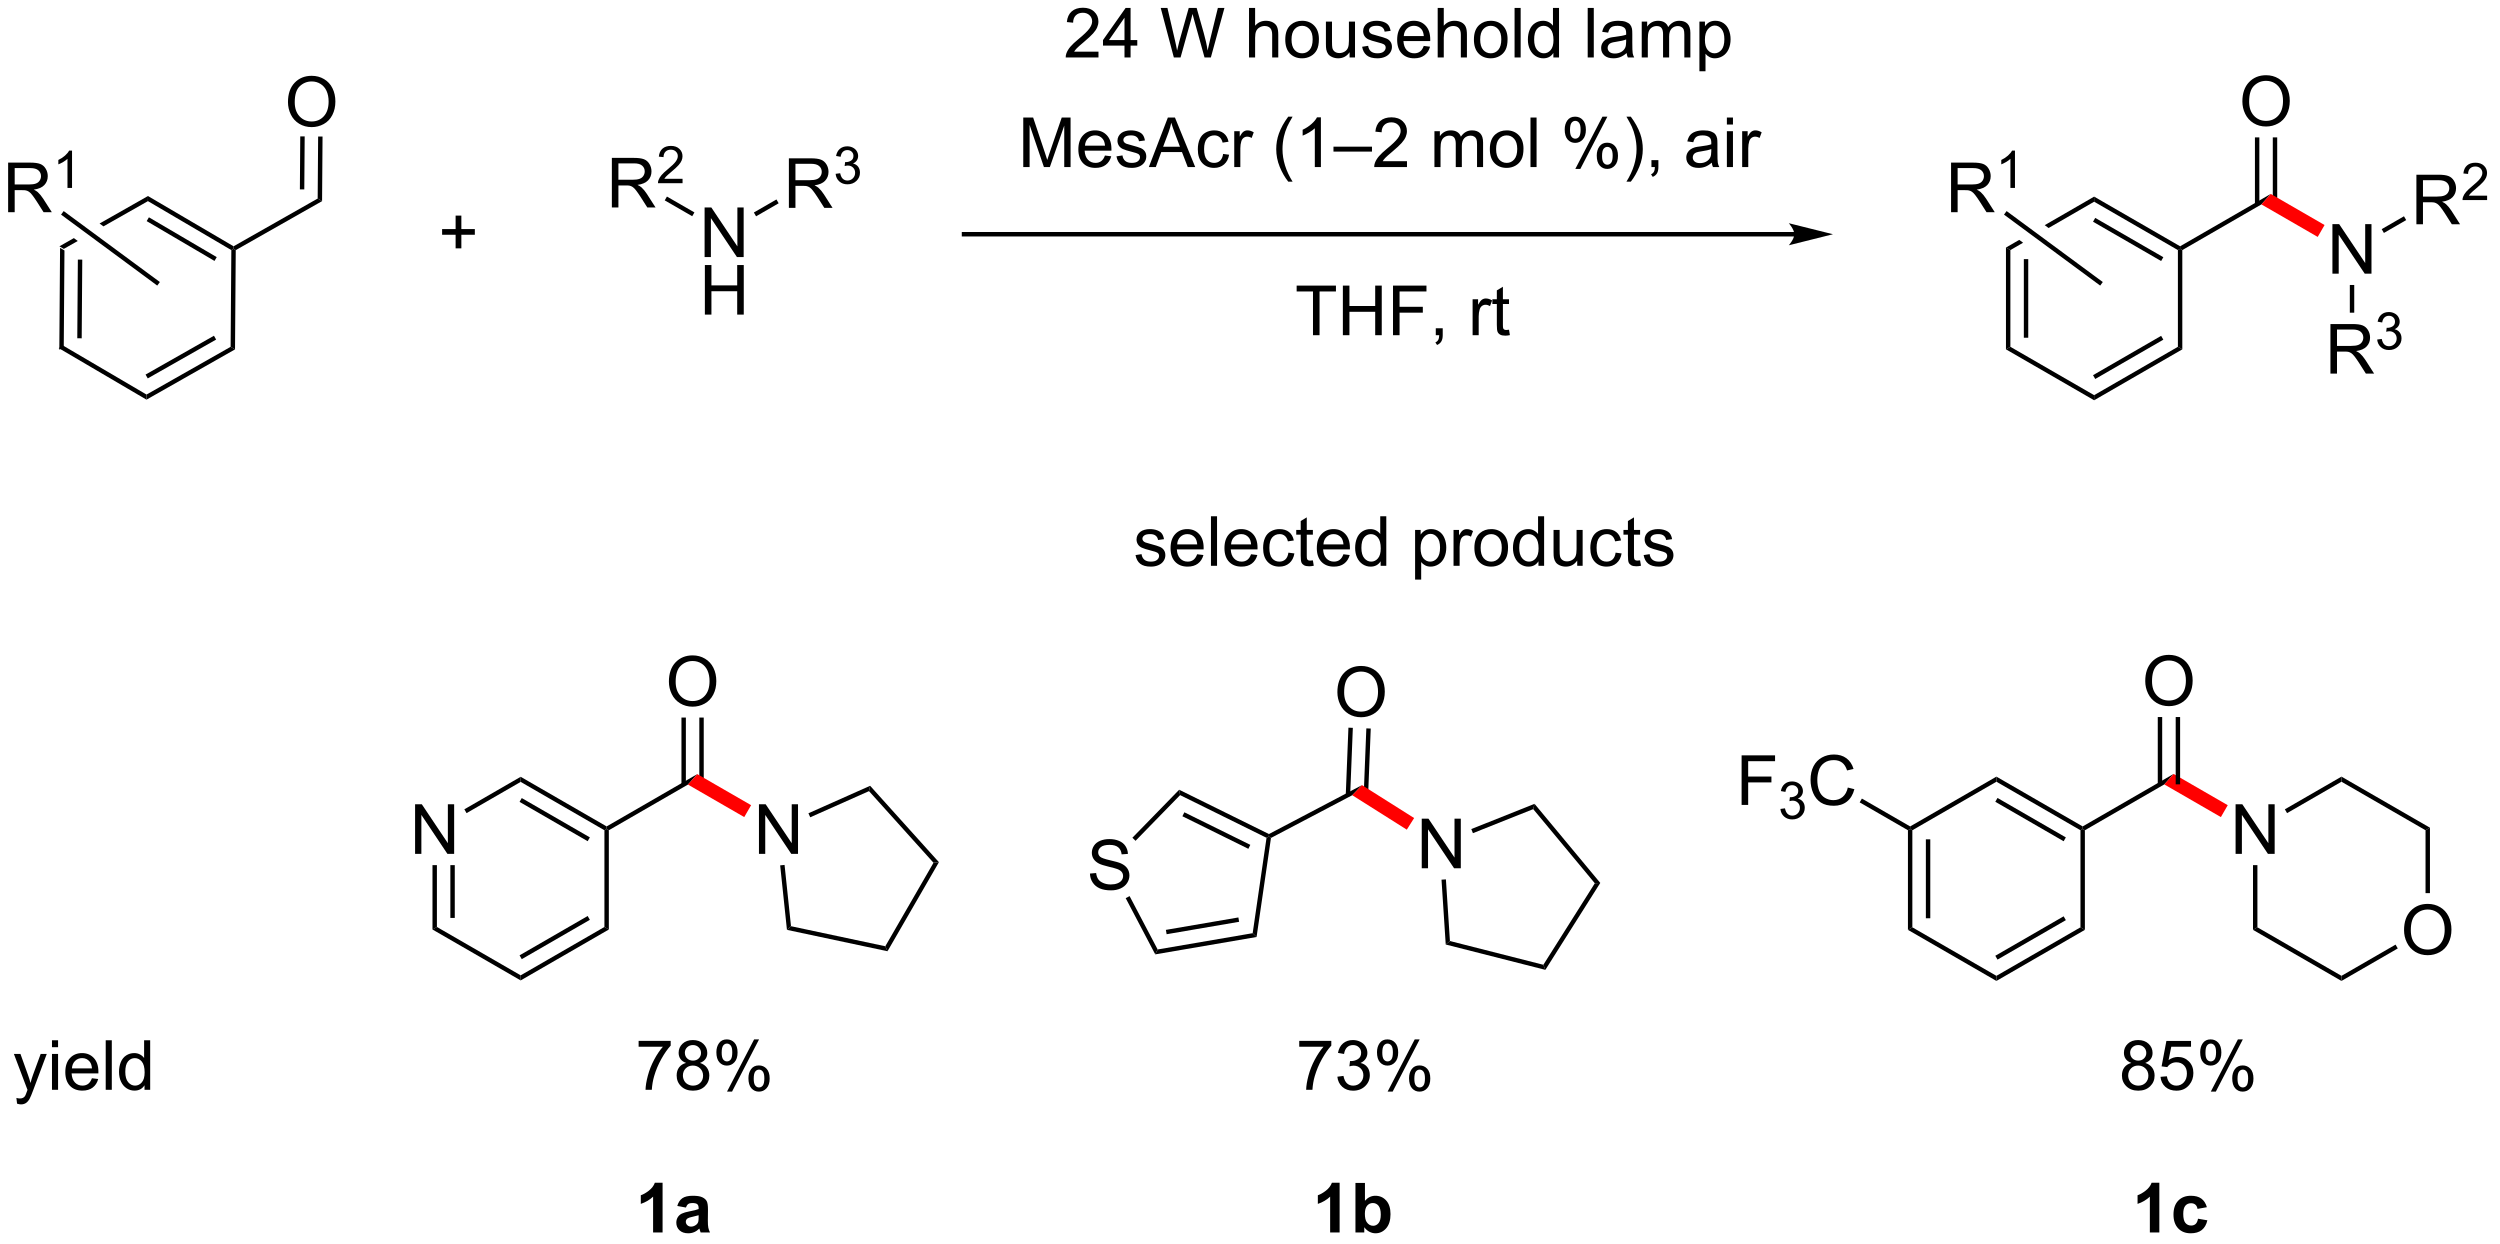 <?xml version="1.0" encoding="UTF-8"?>
<!DOCTYPE svg PUBLIC '-//W3C//DTD SVG 1.0//EN'
          'http://www.w3.org/TR/2001/REC-SVG-20010904/DTD/svg10.dtd'>
<svg stroke-dasharray="none" shape-rendering="auto" xmlns="http://www.w3.org/2000/svg" font-family="'Dialog'" text-rendering="auto" width="396" fill-opacity="1" color-interpolation="auto" color-rendering="auto" preserveAspectRatio="xMidYMid meet" font-size="12px" viewBox="0 0 396 197" fill="black" xmlns:xlink="http://www.w3.org/1999/xlink" stroke="black" image-rendering="auto" stroke-miterlimit="10" stroke-linecap="square" stroke-linejoin="miter" font-style="normal" stroke-width="1" height="197" stroke-dashoffset="0" font-weight="normal" stroke-opacity="1"
><!--Generated by the Batik Graphics2D SVG Generator--><defs id="genericDefs"
  /><g
  ><defs id="defs1"
    ><clipPath clipPathUnits="userSpaceOnUse" id="clipPath1"
      ><path d="M2.992 2.124 L299.595 2.124 L299.595 149.771 L2.992 149.771 L2.992 2.124 Z"
      /></clipPath
      ><clipPath clipPathUnits="userSpaceOnUse" id="clipPath2"
      ><path d="M97.276 231.099 L97.276 374.64 L385.632 374.64 L385.632 231.099 Z"
      /></clipPath
    ></defs
    ><g transform="scale(1.333,1.333) translate(-2.992,-2.124) matrix(1.029,0,0,1.029,-97.067,-235.584)"
    ><path d="M106.23 260.988 L106.163 270.073 L106.674 270.077 L106.74 260.992 L106.23 260.988 ZM104.175 259.634 L104.089 271.397 L104.602 271.106 L104.683 259.933 L104.175 259.634 Z" stroke="none" clip-path="url(#clipPath2)"
    /></g
    ><g transform="matrix(1.371,0,0,1.371,-133.411,-316.945)"
    ><path d="M104.089 271.397 L104.602 271.106 L114.238 276.764 L114.234 277.353 Z" stroke="none" clip-path="url(#clipPath2)"
    /></g
    ><g transform="matrix(1.371,0,0,1.371,-133.411,-316.945)"
    ><path d="M114.234 277.353 L114.238 276.764 L123.955 271.247 L124.463 271.546 ZM114.379 274.897 L122.28 270.411 L122.028 269.968 L114.127 274.453 Z" stroke="none" clip-path="url(#clipPath2)"
    /></g
    ><g transform="matrix(1.371,0,0,1.371,-133.411,-316.945)"
    ><path d="M124.463 271.546 L123.955 271.247 L124.037 260.073 L124.293 259.928 L124.547 260.077 Z" stroke="none" clip-path="url(#clipPath2)"
    /></g
    ><g transform="matrix(1.371,0,0,1.371,-133.411,-316.945)"
    ><path d="M124.295 259.633 L124.293 259.928 L124.037 260.073 L114.401 254.416 L114.405 253.827 ZM122.349 260.885 L114.514 256.285 L114.256 256.725 L122.091 261.325 Z" stroke="none" clip-path="url(#clipPath2)"
    /></g
    ><g transform="matrix(1.371,0,0,1.371,-133.411,-316.945)"
    ><path d="M114.405 253.827 L108.812 257.002 L108.812 257.002 L109.261 257.334 L114.401 254.416 L114.405 253.827 ZM105.844 258.687 L104.175 259.634 L104.683 259.933 L106.293 259.019 L106.293 259.019 L105.844 258.687 Z" stroke="none" clip-path="url(#clipPath2)"
    /></g
    ><g transform="matrix(1.371,0,0,1.371,-133.411,-316.945)"
    ><path d="M124.547 260.077 L124.293 259.928 L124.295 259.633 L134.012 254.117 L134.521 254.415 Z" stroke="none" clip-path="url(#clipPath2)"
    /></g
    ><g transform="matrix(1.371,0,0,1.371,-133.411,-316.945)"
    ><path d="M130.581 242.976 Q130.581 241.549 131.346 240.744 Q132.112 239.937 133.323 239.937 Q134.115 239.937 134.75 240.317 Q135.388 240.695 135.721 241.372 Q136.058 242.049 136.058 242.908 Q136.058 243.781 135.706 244.468 Q135.354 245.156 134.708 245.51 Q134.065 245.864 133.318 245.864 Q132.511 245.864 131.873 245.473 Q131.237 245.08 130.909 244.406 Q130.581 243.729 130.581 242.976 ZM131.362 242.987 Q131.362 244.023 131.917 244.619 Q132.474 245.213 133.315 245.213 Q134.169 245.213 134.721 244.612 Q135.276 244.01 135.276 242.906 Q135.276 242.205 135.039 241.684 Q134.802 241.163 134.346 240.877 Q133.893 240.588 133.326 240.588 Q132.521 240.588 131.94 241.143 Q131.362 241.695 131.362 242.987 Z" stroke="none" clip-path="url(#clipPath2)"
    /></g
    ><g transform="matrix(1.371,0,0,1.371,-133.411,-316.945)"
    ><path d="M134.521 254.415 L134.012 254.117 L134.065 246.949 L134.575 246.952 ZM132.466 253.061 L132.511 246.937 L132 246.934 L131.956 253.057 Z" stroke="none" clip-path="url(#clipPath2)"
    /></g
    ><g transform="matrix(1.371,0,0,1.371,-133.411,-316.945)"
    ><path d="M98.249 255.693 L98.249 249.966 L100.788 249.966 Q101.553 249.966 101.952 250.12 Q102.35 250.274 102.587 250.665 Q102.827 251.055 102.827 251.529 Q102.827 252.138 102.431 252.558 Q102.038 252.974 101.212 253.086 Q101.514 253.232 101.671 253.373 Q102.001 253.678 102.298 254.133 L103.296 255.693 L102.342 255.693 L101.585 254.5 Q101.251 253.985 101.035 253.711 Q100.822 253.438 100.652 253.328 Q100.483 253.219 100.306 253.178 Q100.178 253.149 99.884 253.149 L99.006 253.149 L99.006 255.693 L98.249 255.693 ZM99.006 252.493 L100.634 252.493 Q101.155 252.493 101.447 252.386 Q101.741 252.279 101.892 252.042 Q102.046 251.805 102.046 251.529 Q102.046 251.123 101.749 250.862 Q101.454 250.599 100.819 250.599 L99.006 250.599 L99.006 252.493 Z" stroke="none" clip-path="url(#clipPath2)"
    /></g
    ><g transform="matrix(1.371,0,0,1.371,-133.411,-316.945)"
    ><path d="M105.632 252.893 L105.105 252.893 L105.105 249.532 Q104.913 249.713 104.605 249.895 Q104.296 250.077 104.05 250.168 L104.05 249.659 Q104.491 249.45 104.822 249.155 Q105.153 248.858 105.292 248.581 L105.632 248.581 L105.632 252.893 Z" stroke="none" clip-path="url(#clipPath2)"
    /></g
    ><g transform="matrix(1.371,0,0,1.371,-133.411,-316.945)"
    ><path d="M104.364 255.975 L104.667 255.564 L115.779 263.763 L115.476 264.174 Z" stroke="none" clip-path="url(#clipPath2)"
    /></g
    ><g transform="matrix(1.371,0,0,1.371,-133.411,-316.945)"
    ><path d="M178.716 260.876 L178.716 255.15 L179.495 255.15 L182.503 259.644 L182.503 255.15 L183.229 255.15 L183.229 260.876 L182.451 260.876 L179.443 256.376 L179.443 260.876 L178.716 260.876 Z" stroke="none" clip-path="url(#clipPath2)"
    /></g
    ><g transform="matrix(1.371,0,0,1.371,-133.411,-316.945)"
    ><path d="M178.747 267.526 L178.747 261.8 L179.505 261.8 L179.505 264.151 L182.482 264.151 L182.482 261.8 L183.24 261.8 L183.24 267.526 L182.482 267.526 L182.482 264.826 L179.505 264.826 L179.505 267.526 L178.747 267.526 Z" stroke="none" clip-path="url(#clipPath2)"
    /></g
    ><g transform="matrix(1.371,0,0,1.371,-133.411,-316.945)"
    ><path d="M188.454 255.197 L188.454 249.47 L190.993 249.47 Q191.758 249.47 192.157 249.624 Q192.555 249.778 192.792 250.168 Q193.032 250.559 193.032 251.033 Q193.032 251.642 192.636 252.062 Q192.243 252.478 191.417 252.59 Q191.719 252.736 191.876 252.877 Q192.206 253.181 192.503 253.637 L193.501 255.197 L192.548 255.197 L191.79 254.004 Q191.456 253.489 191.24 253.215 Q191.027 252.942 190.857 252.832 Q190.688 252.723 190.511 252.681 Q190.383 252.653 190.089 252.653 L189.212 252.653 L189.212 255.197 L188.454 255.197 ZM189.212 251.996 L190.839 251.996 Q191.36 251.996 191.652 251.89 Q191.946 251.783 192.097 251.546 Q192.251 251.309 192.251 251.033 Q192.251 250.627 191.954 250.366 Q191.66 250.103 191.024 250.103 L189.212 250.103 L189.212 251.996 Z" stroke="none" clip-path="url(#clipPath2)"
    /></g
    ><g transform="matrix(1.371,0,0,1.371,-133.411,-316.945)"
    ><path d="M193.853 251.262 L194.38 251.192 Q194.472 251.641 194.689 251.838 Q194.908 252.036 195.222 252.036 Q195.593 252.036 195.849 251.778 Q196.107 251.52 196.107 251.139 Q196.107 250.776 195.869 250.542 Q195.632 250.305 195.265 250.305 Q195.117 250.305 194.894 250.364 L194.953 249.901 Q195.005 249.907 195.036 249.907 Q195.374 249.907 195.644 249.731 Q195.913 249.555 195.913 249.188 Q195.913 248.899 195.716 248.709 Q195.521 248.518 195.21 248.518 Q194.902 248.518 194.697 248.712 Q194.492 248.905 194.433 249.292 L193.906 249.198 Q194.003 248.667 194.345 248.375 Q194.689 248.084 195.199 248.084 Q195.55 248.084 195.845 248.235 Q196.142 248.385 196.298 248.647 Q196.454 248.907 196.454 249.2 Q196.454 249.479 196.304 249.708 Q196.156 249.936 195.863 250.071 Q196.244 250.159 196.454 250.436 Q196.666 250.712 196.666 251.127 Q196.666 251.69 196.255 252.083 Q195.845 252.473 195.218 252.473 Q194.654 252.473 194.279 252.137 Q193.906 251.799 193.853 251.262 Z" stroke="none" clip-path="url(#clipPath2)"
    /></g
    ><g transform="matrix(1.371,0,0,1.371,-133.411,-316.945)"
    ><path d="M184.663 256.17 L184.408 255.728 L187.017 254.222 L187.272 254.664 Z" stroke="none" clip-path="url(#clipPath2)"
    /></g
    ><g transform="matrix(1.371,0,0,1.371,-133.411,-316.945)"
    ><path d="M168.001 255.147 L168.001 249.42 L170.54 249.42 Q171.305 249.42 171.704 249.574 Q172.102 249.728 172.339 250.118 Q172.579 250.509 172.579 250.983 Q172.579 251.592 172.183 252.012 Q171.79 252.428 170.964 252.54 Q171.266 252.686 171.423 252.827 Q171.753 253.131 172.05 253.587 L173.048 255.147 L172.095 255.147 L171.337 253.954 Q171.003 253.439 170.787 253.165 Q170.574 252.892 170.404 252.782 Q170.235 252.673 170.058 252.631 Q169.93 252.603 169.636 252.603 L168.758 252.603 L168.758 255.147 L168.001 255.147 ZM168.758 251.946 L170.386 251.946 Q170.907 251.946 171.199 251.84 Q171.493 251.733 171.644 251.496 Q171.798 251.259 171.798 250.983 Q171.798 250.577 171.501 250.316 Q171.206 250.053 170.571 250.053 L168.758 250.053 L168.758 251.946 Z" stroke="none" clip-path="url(#clipPath2)"
    /></g
    ><g transform="matrix(1.371,0,0,1.371,-133.411,-316.945)"
    ><path d="M176.169 251.839 L176.169 252.347 L173.329 252.347 Q173.324 252.156 173.392 251.98 Q173.499 251.691 173.738 251.41 Q173.978 251.128 174.429 250.759 Q175.128 250.185 175.374 249.849 Q175.62 249.513 175.62 249.214 Q175.62 248.902 175.396 248.687 Q175.173 248.47 174.812 248.47 Q174.431 248.47 174.202 248.699 Q173.974 248.927 173.972 249.331 L173.429 249.277 Q173.486 248.669 173.849 248.353 Q174.212 248.035 174.824 248.035 Q175.443 248.035 175.802 248.378 Q176.163 248.72 176.163 249.226 Q176.163 249.484 176.058 249.734 Q175.952 249.982 175.706 250.257 Q175.462 250.532 174.894 251.013 Q174.419 251.411 174.285 251.554 Q174.15 251.697 174.062 251.839 L176.169 251.839 Z" stroke="none" clip-path="url(#clipPath2)"
    /></g
    ><g transform="matrix(1.371,0,0,1.371,-133.411,-316.945)"
    ><path d="M177.54 255.72 L177.285 256.161 L174.11 254.329 L174.365 253.887 Z" stroke="none" clip-path="url(#clipPath2)"
    /></g
    ><g transform="matrix(1.371,0,0,1.371,-133.411,-316.945)"
    ><path d="M149.949 259.872 L149.949 258.301 L148.389 258.301 L148.389 257.645 L149.949 257.645 L149.949 256.088 L150.613 256.088 L150.613 257.645 L152.17 257.645 L152.17 258.301 L150.613 258.301 L150.613 259.872 L149.949 259.872 Z" stroke="none" clip-path="url(#clipPath2)"
    /></g
    ><g transform="matrix(1.371,0,0,1.371,-133.411,-316.945)"
    ><path d="M304.618 257.986 L208.685 257.986 L208.43 257.986 L208.43 258.496 L208.685 258.496 L304.618 258.496 L304.873 258.496 L304.873 257.986 L304.618 257.986 ZM309.083 258.241 L303.981 256.966 C303.981 256.966 304.618 257.683 304.618 258.241 C304.618 258.799 303.981 259.517 303.981 259.517 Z" stroke="none" clip-path="url(#clipPath2)"
    /></g
    ><g transform="matrix(1.371,0,0,1.371,-133.411,-316.945)"
    ><path d="M331.135 261.116 L331.135 270.201 L331.645 270.201 L331.645 261.116 ZM329.07 259.777 L329.07 271.54 L329.58 271.246 L329.58 260.072 L329.07 259.777 Z" stroke="none" clip-path="url(#clipPath2)"
    /></g
    ><g transform="matrix(1.371,0,0,1.371,-133.411,-316.945)"
    ><path d="M329.07 271.54 L329.58 271.246 L339.257 276.833 L339.257 277.422 Z" stroke="none" clip-path="url(#clipPath2)"
    /></g
    ><g transform="matrix(1.371,0,0,1.371,-133.411,-316.945)"
    ><path d="M339.257 277.422 L339.257 276.833 L348.935 271.246 L349.445 271.54 ZM339.385 274.964 L347.253 270.422 L346.998 269.98 L339.13 274.523 Z" stroke="none" clip-path="url(#clipPath2)"
    /></g
    ><g transform="matrix(1.371,0,0,1.371,-133.411,-316.945)"
    ><path d="M349.445 271.54 L348.935 271.246 L348.935 260.072 L349.19 259.924 L349.445 260.072 Z" stroke="none" clip-path="url(#clipPath2)"
    /></g
    ><g transform="matrix(1.371,0,0,1.371,-133.411,-316.945)"
    ><path d="M349.19 259.63 L349.19 259.924 L348.935 260.072 L339.257 254.484 L339.257 253.895 ZM347.253 260.895 L339.385 256.353 L339.13 256.795 L346.998 261.337 Z" stroke="none" clip-path="url(#clipPath2)"
    /></g
    ><g transform="matrix(1.371,0,0,1.371,-133.411,-316.945)"
    ><path d="M339.257 253.895 L333.548 257.192 L333.548 257.192 L333.996 257.522 L333.996 257.522 L339.257 254.484 L339.257 253.895 ZM330.602 258.893 L329.07 259.777 L329.58 260.072 L331.05 259.223 L331.05 259.223 L330.602 258.893 Z" stroke="none" clip-path="url(#clipPath2)"
    /></g
    ><g transform="matrix(1.371,0,0,1.371,-133.411,-316.945)"
    ><path d="M349.445 260.072 L349.19 259.924 L349.19 259.63 L359.661 253.584 L358.583 254.795 Z" stroke="none" clip-path="url(#clipPath2)"
    /></g
    ><g transform="matrix(1.371,0,0,1.371,-133.411,-316.945)"
    ><path d="M356.385 242.907 Q356.385 241.48 357.151 240.675 Q357.916 239.868 359.127 239.868 Q359.919 239.868 360.554 240.248 Q361.192 240.626 361.526 241.303 Q361.861 241.98 361.861 242.839 Q361.861 243.712 361.51 244.399 Q361.158 245.087 360.512 245.441 Q359.869 245.795 359.122 245.795 Q358.315 245.795 357.677 245.405 Q357.041 245.011 356.713 244.337 Q356.385 243.66 356.385 242.907 ZM357.166 242.918 Q357.166 243.954 357.721 244.55 Q358.278 245.144 359.119 245.144 Q359.973 245.144 360.526 244.543 Q361.08 243.941 361.08 242.837 Q361.08 242.136 360.843 241.615 Q360.606 241.095 360.151 240.808 Q359.697 240.519 359.13 240.519 Q358.325 240.519 357.744 241.074 Q357.166 241.626 357.166 242.918 Z" stroke="none" clip-path="url(#clipPath2)"
    /></g
    ><g transform="matrix(1.371,0,0,1.371,-133.411,-316.945)"
    ><path d="M360.409 254.786 L360.409 247.052 L359.899 247.052 L359.899 254.786 ZM358.345 254.786 L358.345 247.052 L357.835 247.052 L357.835 254.786 Z" stroke="none" clip-path="url(#clipPath2)"
    /></g
    ><g transform="matrix(1.371,0,0,1.371,-133.411,-316.945)"
    ><path d="M366.559 274.343 L366.559 268.616 L369.098 268.616 Q369.864 268.616 370.262 268.77 Q370.661 268.924 370.898 269.314 Q371.137 269.705 371.137 270.179 Q371.137 270.788 370.742 271.207 Q370.348 271.624 369.523 271.736 Q369.825 271.882 369.981 272.023 Q370.312 272.327 370.609 272.783 L371.606 274.343 L370.653 274.343 L369.895 273.15 Q369.562 272.635 369.346 272.361 Q369.132 272.088 368.963 271.978 Q368.794 271.869 368.617 271.827 Q368.489 271.799 368.195 271.799 L367.317 271.799 L367.317 274.343 L366.559 274.343 ZM367.317 271.142 L368.945 271.142 Q369.466 271.142 369.757 271.036 Q370.051 270.929 370.202 270.692 Q370.356 270.455 370.356 270.179 Q370.356 269.773 370.059 269.512 Q369.765 269.249 369.13 269.249 L367.317 269.249 L367.317 271.142 Z" stroke="none" clip-path="url(#clipPath2)"
    /></g
    ><g transform="matrix(1.371,0,0,1.371,-133.411,-316.945)"
    ><path d="M371.959 270.408 L372.486 270.338 Q372.578 270.787 372.794 270.984 Q373.013 271.182 373.328 271.182 Q373.699 271.182 373.955 270.924 Q374.212 270.666 374.212 270.285 Q374.212 269.922 373.974 269.687 Q373.738 269.451 373.371 269.451 Q373.222 269.451 373 269.51 L373.058 269.047 Q373.111 269.053 373.142 269.053 Q373.48 269.053 373.75 268.877 Q374.019 268.701 374.019 268.334 Q374.019 268.045 373.822 267.855 Q373.626 267.664 373.316 267.664 Q373.007 267.664 372.802 267.857 Q372.597 268.051 372.538 268.437 L372.011 268.344 Q372.109 267.812 372.451 267.521 Q372.794 267.23 373.304 267.23 Q373.656 267.23 373.951 267.381 Q374.248 267.531 374.404 267.793 Q374.56 268.053 374.56 268.346 Q374.56 268.625 374.41 268.853 Q374.261 269.082 373.968 269.217 Q374.349 269.305 374.56 269.582 Q374.771 269.857 374.771 270.273 Q374.771 270.836 374.361 271.228 Q373.951 271.619 373.324 271.619 Q372.759 271.619 372.384 271.283 Q372.011 270.945 371.959 270.408 Z" stroke="none" clip-path="url(#clipPath2)"
    /></g
    ><g transform="matrix(1.371,0,0,1.371,-133.411,-316.945)"
    ><path d="M368.799 264.103 L369.309 264.103 L369.309 267.305 L368.799 267.305 Z" stroke="none" clip-path="url(#clipPath2)"
    /></g
    ><g transform="matrix(1.371,0,0,1.371,-133.411,-316.945)"
    ><path d="M376.491 257.09 L376.491 251.363 L379.031 251.363 Q379.796 251.363 380.195 251.517 Q380.593 251.671 380.83 252.061 Q381.07 252.452 381.07 252.926 Q381.07 253.535 380.674 253.954 Q380.281 254.371 379.455 254.483 Q379.757 254.629 379.913 254.769 Q380.244 255.074 380.541 255.53 L381.538 257.09 L380.585 257.09 L379.827 255.897 Q379.494 255.381 379.278 255.108 Q379.064 254.835 378.895 254.725 Q378.726 254.616 378.549 254.574 Q378.421 254.546 378.127 254.546 L377.249 254.546 L377.249 257.09 L376.491 257.09 ZM377.249 253.889 L378.877 253.889 Q379.398 253.889 379.689 253.782 Q379.984 253.676 380.135 253.439 Q380.288 253.202 380.288 252.926 Q380.288 252.519 379.991 252.259 Q379.697 251.996 379.062 251.996 L377.249 251.996 L377.249 253.889 Z" stroke="none" clip-path="url(#clipPath2)"
    /></g
    ><g transform="matrix(1.371,0,0,1.371,-133.411,-316.945)"
    ><path d="M384.66 253.782 L384.66 254.29 L381.82 254.29 Q381.814 254.098 381.883 253.923 Q381.99 253.633 382.228 253.352 Q382.469 253.071 382.92 252.702 Q383.619 252.128 383.865 251.792 Q384.111 251.456 384.111 251.157 Q384.111 250.845 383.887 250.63 Q383.664 250.413 383.303 250.413 Q382.922 250.413 382.693 250.641 Q382.465 250.87 382.463 251.274 L381.92 251.22 Q381.976 250.612 382.34 250.296 Q382.703 249.977 383.314 249.977 Q383.933 249.977 384.293 250.321 Q384.654 250.663 384.654 251.169 Q384.654 251.427 384.549 251.677 Q384.443 251.925 384.197 252.2 Q383.953 252.475 383.385 252.956 Q382.91 253.354 382.775 253.497 Q382.641 253.639 382.553 253.782 L384.66 253.782 Z" stroke="none" clip-path="url(#clipPath2)"
    /></g
    ><g transform="matrix(1.371,0,0,1.371,-133.411,-316.945)"
    ><path d="M372.736 258.093 L372.481 257.651 L375.055 256.165 L375.31 256.607 Z" stroke="none" clip-path="url(#clipPath2)"
    /></g
    ><g transform="matrix(1.371,0,0,1.371,-133.411,-316.945)"
    ><path d="M366.788 262.799 L366.788 257.073 L367.567 257.073 L370.575 261.567 L370.575 257.073 L371.301 257.073 L371.301 262.799 L370.523 262.799 L367.515 258.299 L367.515 262.799 L366.788 262.799 Z" stroke="none" clip-path="url(#clipPath2)"
    /></g
    ><g fill="red" transform="matrix(1.371,0,0,1.371,-133.411,-316.945)" stroke="red"
    ><path d="M358.583 254.795 L359.661 253.584 L365.881 257.176 L365.088 258.551 Z" stroke="none" clip-path="url(#clipPath2)"
    /></g
    ><g transform="matrix(1.371,0,0,1.371,-133.411,-316.945)"
    ><path d="M215.533 250.483 L215.533 244.756 L216.674 244.756 L218.031 248.811 Q218.218 249.376 218.304 249.657 Q218.4 249.345 218.609 248.74 L219.979 244.756 L220.999 244.756 L220.999 250.483 L220.268 250.483 L220.268 245.688 L218.604 250.483 L217.921 250.483 L216.265 245.608 L216.265 250.483 L215.533 250.483 ZM224.971 249.147 L225.697 249.235 Q225.525 249.873 225.059 250.225 Q224.596 250.576 223.874 250.576 Q222.963 250.576 222.429 250.017 Q221.898 249.454 221.898 248.444 Q221.898 247.397 222.437 246.819 Q222.976 246.24 223.835 246.24 Q224.666 246.24 225.192 246.808 Q225.721 247.373 225.721 248.399 Q225.721 248.462 225.718 248.587 L222.624 248.587 Q222.663 249.272 223.01 249.636 Q223.359 249.998 223.877 249.998 Q224.265 249.998 224.538 249.795 Q224.812 249.592 224.971 249.147 ZM222.663 248.009 L224.979 248.009 Q224.932 247.485 224.713 247.225 Q224.377 246.819 223.843 246.819 Q223.359 246.819 223.028 247.144 Q222.697 247.467 222.663 248.009 ZM226.3 249.243 L226.995 249.134 Q227.053 249.553 227.321 249.777 Q227.589 249.998 228.068 249.998 Q228.553 249.998 228.787 249.8 Q229.022 249.602 229.022 249.337 Q229.022 249.1 228.816 248.962 Q228.67 248.868 228.097 248.725 Q227.324 248.53 227.024 248.386 Q226.725 248.243 226.571 247.993 Q226.417 247.74 226.417 247.436 Q226.417 247.157 226.542 246.923 Q226.67 246.686 226.889 246.53 Q227.053 246.407 227.337 246.324 Q227.62 246.24 227.943 246.24 Q228.433 246.24 228.8 246.381 Q229.17 246.522 229.345 246.761 Q229.522 247.001 229.589 247.405 L228.902 247.498 Q228.855 247.178 228.628 246.998 Q228.404 246.819 227.995 246.819 Q227.511 246.819 227.303 246.98 Q227.097 247.139 227.097 247.352 Q227.097 247.49 227.183 247.6 Q227.269 247.712 227.451 247.787 Q227.558 247.826 228.074 247.967 Q228.818 248.165 229.113 248.292 Q229.41 248.42 229.576 248.662 Q229.745 248.905 229.745 249.264 Q229.745 249.615 229.54 249.925 Q229.334 250.235 228.946 250.407 Q228.561 250.576 228.074 250.576 Q227.264 250.576 226.839 250.24 Q226.417 249.905 226.3 249.243 ZM230.04 250.483 L232.24 244.756 L233.058 244.756 L235.402 250.483 L234.537 250.483 L233.87 248.748 L231.475 248.748 L230.847 250.483 L230.04 250.483 ZM231.693 248.131 L233.636 248.131 L233.037 246.545 Q232.764 245.821 232.631 245.358 Q232.522 245.907 232.324 246.451 L231.693 248.131 ZM238.623 248.962 L239.316 249.053 Q239.201 249.767 238.735 250.173 Q238.269 250.576 237.589 250.576 Q236.738 250.576 236.22 250.019 Q235.701 249.462 235.701 248.423 Q235.701 247.751 235.923 247.248 Q236.147 246.743 236.602 246.493 Q237.058 246.24 237.592 246.24 Q238.269 246.24 238.699 246.582 Q239.128 246.923 239.248 247.553 L238.566 247.657 Q238.467 247.24 238.22 247.03 Q237.972 246.819 237.62 246.819 Q237.089 246.819 236.756 247.199 Q236.425 247.579 236.425 248.405 Q236.425 249.24 236.745 249.621 Q237.066 249.998 237.581 249.998 Q237.995 249.998 238.272 249.746 Q238.55 249.49 238.623 248.962 ZM239.91 250.483 L239.91 246.334 L240.542 246.334 L240.542 246.962 Q240.785 246.522 240.988 246.381 Q241.193 246.24 241.441 246.24 Q241.795 246.24 242.162 246.467 L241.92 247.118 Q241.662 246.967 241.404 246.967 Q241.175 246.967 240.99 247.105 Q240.808 247.243 240.73 247.49 Q240.613 247.865 240.613 248.311 L240.613 250.483 L239.91 250.483 ZM246.148 252.167 Q245.565 251.433 245.161 250.449 Q244.76 249.462 244.76 248.407 Q244.76 247.477 245.062 246.626 Q245.413 245.639 246.148 244.657 L246.65 244.657 Q246.179 245.47 246.025 245.819 Q245.788 246.358 245.65 246.944 Q245.484 247.673 245.484 248.412 Q245.484 250.29 246.65 252.167 L246.148 252.167 ZM249.921 250.483 L249.218 250.483 L249.218 246.001 Q248.963 246.243 248.552 246.485 Q248.14 246.727 247.812 246.85 L247.812 246.17 Q248.4 245.892 248.84 245.498 Q249.283 245.102 249.468 244.733 L249.921 244.733 L249.921 250.483 ZM251.373 248.694 L251.373 248.126 L255.824 248.126 L255.824 248.694 L251.373 248.694 ZM259.867 249.805 L259.867 250.483 L256.08 250.483 Q256.072 250.227 256.163 249.993 Q256.307 249.608 256.624 249.233 Q256.945 248.858 257.546 248.365 Q258.479 247.6 258.807 247.152 Q259.135 246.704 259.135 246.305 Q259.135 245.889 258.835 245.602 Q258.538 245.313 258.057 245.313 Q257.549 245.313 257.244 245.618 Q256.94 245.923 256.937 246.462 L256.213 246.389 Q256.288 245.579 256.773 245.157 Q257.257 244.733 258.072 244.733 Q258.898 244.733 259.377 245.191 Q259.859 245.647 259.859 246.321 Q259.859 246.665 259.718 246.998 Q259.577 247.329 259.249 247.696 Q258.924 248.063 258.166 248.704 Q257.533 249.235 257.354 249.425 Q257.174 249.615 257.057 249.805 L259.867 249.805 ZM263.038 250.483 L263.038 246.334 L263.666 246.334 L263.666 246.915 Q263.861 246.61 264.184 246.425 Q264.51 246.24 264.924 246.24 Q265.385 246.24 265.679 246.433 Q265.976 246.623 266.096 246.967 Q266.588 246.24 267.377 246.24 Q267.994 246.24 268.325 246.582 Q268.658 246.923 268.658 247.634 L268.658 250.483 L267.96 250.483 L267.96 247.868 Q267.96 247.446 267.89 247.261 Q267.822 247.076 267.643 246.964 Q267.463 246.85 267.221 246.85 Q266.783 246.85 266.494 247.142 Q266.205 247.43 266.205 248.071 L266.205 250.483 L265.502 250.483 L265.502 247.787 Q265.502 247.319 265.33 247.084 Q265.158 246.85 264.768 246.85 Q264.471 246.85 264.218 247.006 Q263.968 247.162 263.854 247.464 Q263.742 247.764 263.742 248.329 L263.742 250.483 L263.038 250.483 ZM269.44 248.407 Q269.44 247.256 270.08 246.701 Q270.617 246.24 271.385 246.24 Q272.242 246.24 272.783 246.8 Q273.327 247.36 273.327 248.35 Q273.327 249.149 273.085 249.61 Q272.846 250.069 272.387 250.324 Q271.929 250.576 271.385 250.576 Q270.515 250.576 269.976 250.019 Q269.44 249.459 269.44 248.407 ZM270.163 248.407 Q270.163 249.204 270.51 249.602 Q270.859 249.998 271.385 249.998 Q271.908 249.998 272.255 249.6 Q272.604 249.201 272.604 248.384 Q272.604 247.615 272.255 247.22 Q271.906 246.821 271.385 246.821 Q270.859 246.821 270.51 247.217 Q270.163 247.61 270.163 248.407 ZM274.136 250.483 L274.136 244.756 L274.839 244.756 L274.839 250.483 L274.136 250.483 ZM278.089 246.131 Q278.089 245.517 278.397 245.087 Q278.707 244.657 279.292 244.657 Q279.832 244.657 280.183 245.042 Q280.537 245.428 280.537 246.173 Q280.537 246.899 280.18 247.292 Q279.824 247.686 279.3 247.686 Q278.779 247.686 278.433 247.3 Q278.089 246.912 278.089 246.131 ZM279.311 245.142 Q279.05 245.142 278.876 245.368 Q278.701 245.595 278.701 246.201 Q278.701 246.751 278.876 246.977 Q279.053 247.201 279.311 247.201 Q279.576 247.201 279.751 246.975 Q279.925 246.748 279.925 246.147 Q279.925 245.592 279.748 245.368 Q279.574 245.142 279.311 245.142 ZM279.316 250.694 L282.449 244.657 L283.019 244.657 L279.897 250.694 L279.316 250.694 ZM281.792 249.139 Q281.792 248.522 282.1 248.095 Q282.41 247.665 282.998 247.665 Q283.537 247.665 283.891 248.05 Q284.245 248.436 284.245 249.18 Q284.245 249.907 283.886 250.3 Q283.529 250.694 283.003 250.694 Q282.483 250.694 282.136 250.305 Q281.792 249.915 281.792 249.139 ZM283.019 248.149 Q282.753 248.149 282.579 248.376 Q282.404 248.602 282.404 249.209 Q282.404 249.756 282.579 249.983 Q282.756 250.209 283.014 250.209 Q283.285 250.209 283.457 249.983 Q283.631 249.756 283.631 249.155 Q283.631 248.6 283.454 248.376 Q283.279 248.149 283.019 248.149 ZM285.726 252.167 L285.221 252.167 Q286.39 250.29 286.39 248.412 Q286.39 247.678 286.221 246.954 Q286.088 246.368 285.851 245.829 Q285.697 245.477 285.221 244.657 L285.726 244.657 Q286.46 245.639 286.812 246.626 Q287.111 247.477 287.111 248.407 Q287.111 249.462 286.708 250.449 Q286.304 251.433 285.726 252.167 ZM288.111 250.483 L288.111 249.68 L288.913 249.68 L288.913 250.483 Q288.913 250.925 288.757 251.196 Q288.601 251.467 288.26 251.615 L288.065 251.316 Q288.288 251.217 288.393 251.027 Q288.499 250.839 288.51 250.483 L288.111 250.483 ZM295.08 249.97 Q294.69 250.303 294.327 250.441 Q293.968 250.576 293.554 250.576 Q292.869 250.576 292.502 250.243 Q292.135 249.907 292.135 249.389 Q292.135 249.084 292.273 248.832 Q292.413 248.579 292.637 248.428 Q292.861 248.274 293.143 248.196 Q293.351 248.142 293.768 248.092 Q294.619 247.99 295.023 247.85 Q295.026 247.704 295.026 247.665 Q295.026 247.235 294.827 247.061 Q294.557 246.821 294.026 246.821 Q293.531 246.821 293.294 246.996 Q293.057 247.17 292.945 247.61 L292.257 247.517 Q292.351 247.076 292.565 246.805 Q292.781 246.532 293.187 246.386 Q293.593 246.24 294.127 246.24 Q294.658 246.24 294.989 246.365 Q295.322 246.49 295.479 246.68 Q295.635 246.868 295.697 247.157 Q295.734 247.337 295.734 247.805 L295.734 248.743 Q295.734 249.725 295.778 249.985 Q295.822 250.243 295.955 250.483 L295.221 250.483 Q295.111 250.264 295.08 249.97 ZM295.023 248.399 Q294.64 248.555 293.874 248.665 Q293.44 248.727 293.26 248.805 Q293.08 248.884 292.981 249.035 Q292.885 249.186 292.885 249.368 Q292.885 249.649 293.098 249.837 Q293.312 250.024 293.721 250.024 Q294.127 250.024 294.442 249.847 Q294.76 249.67 294.908 249.36 Q295.023 249.123 295.023 248.657 L295.023 248.399 ZM296.826 245.563 L296.826 244.756 L297.529 244.756 L297.529 245.563 L296.826 245.563 ZM296.826 250.483 L296.826 246.334 L297.529 246.334 L297.529 250.483 L296.826 250.483 ZM298.593 250.483 L298.593 246.334 L299.226 246.334 L299.226 246.962 Q299.468 246.522 299.671 246.381 Q299.877 246.24 300.124 246.24 Q300.479 246.24 300.846 246.467 L300.604 247.118 Q300.346 246.967 300.088 246.967 Q299.859 246.967 299.674 247.105 Q299.492 247.243 299.413 247.49 Q299.296 247.865 299.296 248.311 L299.296 250.483 L298.593 250.483 Z" stroke="none" clip-path="url(#clipPath2)"
    /></g
    ><g transform="matrix(1.371,0,0,1.371,-133.411,-316.945)"
    ><path d="M224.223 237.144 L224.223 237.821 L220.436 237.821 Q220.429 237.566 220.52 237.332 Q220.663 236.946 220.981 236.571 Q221.301 236.196 221.902 235.704 Q222.835 234.938 223.163 234.49 Q223.491 234.043 223.491 233.644 Q223.491 233.227 223.191 232.941 Q222.895 232.652 222.413 232.652 Q221.905 232.652 221.6 232.957 Q221.296 233.261 221.293 233.8 L220.569 233.727 Q220.645 232.918 221.129 232.496 Q221.613 232.071 222.429 232.071 Q223.254 232.071 223.733 232.53 Q224.215 232.985 224.215 233.66 Q224.215 234.004 224.074 234.337 Q223.934 234.668 223.606 235.035 Q223.28 235.402 222.522 236.043 Q221.889 236.574 221.71 236.764 Q221.53 236.954 221.413 237.144 L224.223 237.144 ZM227.229 237.821 L227.229 236.449 L224.745 236.449 L224.745 235.806 L227.359 232.095 L227.932 232.095 L227.932 235.806 L228.706 235.806 L228.706 236.449 L227.932 236.449 L227.932 237.821 L227.229 237.821 ZM227.229 235.806 L227.229 233.222 L225.438 235.806 L227.229 235.806 ZM232.932 237.821 L231.414 232.095 L232.19 232.095 L233.063 235.847 Q233.203 236.438 233.305 237.019 Q233.524 236.102 233.563 235.962 L234.651 232.095 L235.565 232.095 L236.386 234.993 Q236.695 236.071 236.831 237.019 Q236.94 236.477 237.117 235.774 L238.016 232.095 L238.776 232.095 L237.206 237.821 L236.477 237.821 L235.268 233.457 Q235.117 232.91 235.089 232.785 Q235 233.181 234.922 233.457 L233.706 237.821 L232.932 237.821 ZM241.617 237.821 L241.617 232.095 L242.32 232.095 L242.32 234.149 Q242.813 233.579 243.563 233.579 Q244.024 233.579 244.362 233.761 Q244.703 233.941 244.849 234.261 Q244.995 234.582 244.995 235.191 L244.995 237.821 L244.292 237.821 L244.292 235.191 Q244.292 234.665 244.063 234.425 Q243.836 234.183 243.417 234.183 Q243.104 234.183 242.828 234.347 Q242.555 234.509 242.438 234.787 Q242.32 235.063 242.32 235.55 L242.32 237.821 L241.617 237.821 ZM245.804 235.746 Q245.804 234.595 246.444 234.04 Q246.981 233.579 247.749 233.579 Q248.606 233.579 249.147 234.139 Q249.691 234.699 249.691 235.688 Q249.691 236.488 249.449 236.949 Q249.21 237.407 248.751 237.662 Q248.293 237.915 247.749 237.915 Q246.879 237.915 246.34 237.358 Q245.804 236.798 245.804 235.746 ZM246.527 235.746 Q246.527 236.543 246.874 236.941 Q247.223 237.337 247.749 237.337 Q248.272 237.337 248.619 236.938 Q248.968 236.54 248.968 235.722 Q248.968 234.954 248.619 234.558 Q248.27 234.16 247.749 234.16 Q247.223 234.16 246.874 234.556 Q246.527 234.949 246.527 235.746 ZM253.234 237.821 L253.234 237.212 Q252.75 237.915 251.917 237.915 Q251.55 237.915 251.232 237.774 Q250.914 237.634 250.758 237.42 Q250.604 237.207 250.542 236.899 Q250.5 236.691 250.5 236.243 L250.5 233.673 L251.203 233.673 L251.203 235.972 Q251.203 236.524 251.245 236.714 Q251.313 236.993 251.526 237.152 Q251.742 237.308 252.057 237.308 Q252.375 237.308 252.651 237.147 Q252.93 236.985 253.044 236.707 Q253.159 236.425 253.159 235.894 L253.159 233.673 L253.862 233.673 L253.862 237.821 L253.234 237.821 ZM254.684 236.582 L255.379 236.472 Q255.436 236.892 255.704 237.115 Q255.973 237.337 256.452 237.337 Q256.936 237.337 257.171 237.139 Q257.405 236.941 257.405 236.675 Q257.405 236.438 257.199 236.3 Q257.053 236.207 256.481 236.063 Q255.707 235.868 255.408 235.725 Q255.108 235.582 254.954 235.332 Q254.801 235.079 254.801 234.774 Q254.801 234.496 254.926 234.261 Q255.054 234.024 255.272 233.868 Q255.436 233.746 255.72 233.662 Q256.004 233.579 256.327 233.579 Q256.817 233.579 257.184 233.72 Q257.553 233.86 257.728 234.1 Q257.905 234.339 257.973 234.743 L257.285 234.837 Q257.238 234.517 257.012 234.337 Q256.788 234.157 256.379 234.157 Q255.895 234.157 255.686 234.319 Q255.481 234.477 255.481 234.691 Q255.481 234.829 255.566 234.938 Q255.652 235.05 255.835 235.126 Q255.941 235.165 256.457 235.306 Q257.202 235.504 257.496 235.631 Q257.793 235.759 257.96 236.001 Q258.129 236.243 258.129 236.602 Q258.129 236.954 257.923 237.264 Q257.717 237.574 257.329 237.746 Q256.944 237.915 256.457 237.915 Q255.647 237.915 255.223 237.579 Q254.801 237.243 254.684 236.582 ZM261.803 236.485 L262.53 236.574 Q262.358 237.212 261.892 237.563 Q261.428 237.915 260.707 237.915 Q259.796 237.915 259.262 237.355 Q258.731 236.793 258.731 235.782 Q258.731 234.735 259.27 234.157 Q259.809 233.579 260.668 233.579 Q261.499 233.579 262.025 234.147 Q262.553 234.712 262.553 235.738 Q262.553 235.8 262.551 235.925 L259.457 235.925 Q259.496 236.61 259.842 236.975 Q260.192 237.337 260.71 237.337 Q261.098 237.337 261.371 237.134 Q261.645 236.931 261.803 236.485 ZM259.496 235.347 L261.811 235.347 Q261.764 234.824 261.546 234.563 Q261.21 234.157 260.676 234.157 Q260.192 234.157 259.861 234.483 Q259.53 234.806 259.496 235.347 ZM263.414 237.821 L263.414 232.095 L264.117 232.095 L264.117 234.149 Q264.61 233.579 265.36 233.579 Q265.82 233.579 266.159 233.761 Q266.5 233.941 266.646 234.261 Q266.792 234.582 266.792 235.191 L266.792 237.821 L266.089 237.821 L266.089 235.191 Q266.089 234.665 265.86 234.425 Q265.633 234.183 265.214 234.183 Q264.901 234.183 264.625 234.347 Q264.352 234.509 264.235 234.787 Q264.117 235.063 264.117 235.55 L264.117 237.821 L263.414 237.821 ZM267.6 235.746 Q267.6 234.595 268.241 234.04 Q268.777 233.579 269.546 233.579 Q270.402 233.579 270.944 234.139 Q271.488 234.699 271.488 235.688 Q271.488 236.488 271.246 236.949 Q271.007 237.407 270.548 237.662 Q270.09 237.915 269.546 237.915 Q268.676 237.915 268.137 237.358 Q267.6 236.798 267.6 235.746 ZM268.324 235.746 Q268.324 236.543 268.671 236.941 Q269.02 237.337 269.546 237.337 Q270.069 237.337 270.415 236.938 Q270.764 236.54 270.764 235.722 Q270.764 234.954 270.415 234.558 Q270.067 234.16 269.546 234.16 Q269.02 234.16 268.671 234.556 Q268.324 234.949 268.324 235.746 ZM272.297 237.821 L272.297 232.095 L273 232.095 L273 237.821 L272.297 237.821 ZM276.78 237.821 L276.78 237.298 Q276.387 237.915 275.621 237.915 Q275.124 237.915 274.707 237.642 Q274.293 237.368 274.064 236.879 Q273.835 236.386 273.835 235.751 Q273.835 235.129 274.04 234.623 Q274.249 234.118 274.663 233.85 Q275.077 233.579 275.59 233.579 Q275.965 233.579 276.257 233.738 Q276.551 233.894 276.733 234.149 L276.733 232.095 L277.434 232.095 L277.434 237.821 L276.78 237.821 ZM274.559 235.751 Q274.559 236.548 274.895 236.944 Q275.231 237.337 275.686 237.337 Q276.147 237.337 276.47 236.959 Q276.793 236.582 276.793 235.808 Q276.793 234.957 276.465 234.558 Q276.137 234.16 275.655 234.16 Q275.186 234.16 274.871 234.543 Q274.559 234.925 274.559 235.751 ZM280.746 237.821 L280.746 232.095 L281.449 232.095 L281.449 237.821 L280.746 237.821 ZM285.245 237.308 Q284.854 237.642 284.492 237.78 Q284.133 237.915 283.719 237.915 Q283.034 237.915 282.667 237.582 Q282.3 237.246 282.3 236.727 Q282.3 236.423 282.438 236.17 Q282.578 235.918 282.802 235.767 Q283.026 235.613 283.307 235.535 Q283.516 235.48 283.932 235.431 Q284.784 235.329 285.188 235.188 Q285.19 235.043 285.19 235.004 Q285.19 234.574 284.992 234.399 Q284.721 234.16 284.19 234.16 Q283.695 234.16 283.458 234.334 Q283.221 234.509 283.11 234.949 L282.422 234.855 Q282.516 234.415 282.729 234.144 Q282.945 233.871 283.352 233.725 Q283.758 233.579 284.292 233.579 Q284.823 233.579 285.154 233.704 Q285.487 233.829 285.643 234.019 Q285.8 234.207 285.862 234.496 Q285.899 234.675 285.899 235.144 L285.899 236.082 Q285.899 237.063 285.943 237.324 Q285.987 237.582 286.12 237.821 L285.385 237.821 Q285.276 237.602 285.245 237.308 ZM285.188 235.738 Q284.805 235.894 284.039 236.004 Q283.604 236.066 283.425 236.144 Q283.245 236.222 283.146 236.373 Q283.05 236.524 283.05 236.707 Q283.05 236.988 283.263 237.175 Q283.477 237.363 283.885 237.363 Q284.292 237.363 284.607 237.186 Q284.925 237.009 285.073 236.699 Q285.188 236.462 285.188 235.996 L285.188 235.738 ZM286.988 237.821 L286.988 233.673 L287.616 233.673 L287.616 234.254 Q287.811 233.949 288.134 233.764 Q288.46 233.579 288.874 233.579 Q289.335 233.579 289.629 233.772 Q289.926 233.962 290.046 234.306 Q290.538 233.579 291.327 233.579 Q291.944 233.579 292.275 233.92 Q292.608 234.261 292.608 234.972 L292.608 237.821 L291.91 237.821 L291.91 235.207 Q291.91 234.785 291.84 234.6 Q291.772 234.415 291.592 234.303 Q291.413 234.188 291.171 234.188 Q290.733 234.188 290.444 234.48 Q290.155 234.769 290.155 235.41 L290.155 237.821 L289.452 237.821 L289.452 235.126 Q289.452 234.657 289.28 234.423 Q289.108 234.188 288.717 234.188 Q288.421 234.188 288.168 234.345 Q287.918 234.501 287.803 234.803 Q287.692 235.102 287.692 235.668 L287.692 237.821 L286.988 237.821 ZM293.652 239.412 L293.652 233.673 L294.293 233.673 L294.293 234.212 Q294.52 233.894 294.803 233.738 Q295.09 233.579 295.496 233.579 Q296.027 233.579 296.434 233.852 Q296.84 234.126 297.046 234.623 Q297.254 235.121 297.254 235.714 Q297.254 236.352 297.025 236.863 Q296.796 237.371 296.361 237.644 Q295.926 237.915 295.444 237.915 Q295.092 237.915 294.814 237.767 Q294.535 237.618 294.356 237.392 L294.356 239.412 L293.652 239.412 ZM294.288 235.769 Q294.288 236.571 294.611 236.954 Q294.936 237.337 295.397 237.337 Q295.866 237.337 296.199 236.941 Q296.535 236.543 296.535 235.712 Q296.535 234.918 296.207 234.524 Q295.882 234.129 295.428 234.129 Q294.981 234.129 294.634 234.55 Q294.288 234.97 294.288 235.769 Z" stroke="none" clip-path="url(#clipPath2)"
    /></g
    ><g transform="matrix(1.371,0,0,1.371,-133.411,-316.945)"
    ><path d="M249.007 269.904 L249.007 264.852 L247.119 264.852 L247.119 264.178 L251.659 264.178 L251.659 264.852 L249.765 264.852 L249.765 269.904 L249.007 269.904 ZM252.459 269.904 L252.459 264.178 L253.217 264.178 L253.217 266.529 L256.194 266.529 L256.194 264.178 L256.951 264.178 L256.951 269.904 L256.194 269.904 L256.194 267.204 L253.217 267.204 L253.217 269.904 L252.459 269.904 ZM258.252 269.904 L258.252 264.178 L262.117 264.178 L262.117 264.852 L259.01 264.852 L259.01 266.626 L261.697 266.626 L261.697 267.303 L259.01 267.303 L259.01 269.904 L258.252 269.904 ZM263.194 269.904 L263.194 269.102 L263.996 269.102 L263.996 269.904 Q263.996 270.347 263.839 270.618 Q263.683 270.889 263.342 271.037 L263.147 270.738 Q263.371 270.639 263.475 270.449 Q263.582 270.261 263.592 269.904 L263.194 269.904 ZM267.449 269.904 L267.449 265.756 L268.082 265.756 L268.082 266.384 Q268.324 265.943 268.527 265.803 Q268.733 265.662 268.98 265.662 Q269.334 265.662 269.701 265.889 L269.459 266.54 Q269.201 266.389 268.944 266.389 Q268.714 266.389 268.529 266.527 Q268.347 266.665 268.269 266.912 Q268.152 267.287 268.152 267.732 L268.152 269.904 L267.449 269.904 ZM271.654 269.274 L271.756 269.897 Q271.459 269.959 271.225 269.959 Q270.842 269.959 270.631 269.839 Q270.42 269.717 270.334 269.519 Q270.248 269.321 270.248 268.688 L270.248 266.303 L269.733 266.303 L269.733 265.756 L270.248 265.756 L270.248 264.727 L270.949 264.305 L270.949 265.756 L271.654 265.756 L271.654 266.303 L270.949 266.303 L270.949 268.727 Q270.949 269.029 270.985 269.115 Q271.022 269.201 271.105 269.253 Q271.191 269.303 271.347 269.303 Q271.464 269.303 271.654 269.274 Z" stroke="none" clip-path="url(#clipPath2)"
    /></g
    ><g transform="matrix(1.371,0,0,1.371,-133.411,-316.945)"
    ><path d="M145.267 329.829 L145.267 324.103 L146.046 324.103 L149.053 328.598 L149.053 324.103 L149.78 324.103 L149.78 329.829 L149.001 329.829 L145.993 325.329 L145.993 329.829 L145.267 329.829 Z" stroke="none" clip-path="url(#clipPath2)"
    /></g
    ><g transform="matrix(1.371,0,0,1.371,-133.411,-316.945)"
    ><path d="M147.277 331.134 L147.788 331.134 L147.788 338.276 L147.277 338.571 ZM149.342 331.134 L149.342 337.231 L149.852 337.231 L149.852 331.134 Z" stroke="none" clip-path="url(#clipPath2)"
    /></g
    ><g transform="matrix(1.371,0,0,1.371,-133.411,-316.945)"
    ><path d="M147.277 338.571 L147.788 338.276 L157.465 343.863 L157.465 344.452 Z" stroke="none" clip-path="url(#clipPath2)"
    /></g
    ><g transform="matrix(1.371,0,0,1.371,-133.411,-316.945)"
    ><path d="M157.465 344.452 L157.465 343.863 L167.142 338.276 L167.652 338.571 ZM157.592 341.995 L165.46 337.452 L165.205 337.01 L157.337 341.553 Z" stroke="none" clip-path="url(#clipPath2)"
    /></g
    ><g transform="matrix(1.371,0,0,1.371,-133.411,-316.945)"
    ><path d="M167.652 338.571 L167.142 338.276 L167.142 327.102 L167.397 326.954 L167.652 327.102 Z" stroke="none" clip-path="url(#clipPath2)"
    /></g
    ><g transform="matrix(1.371,0,0,1.371,-133.411,-316.945)"
    ><path d="M167.397 326.66 L167.397 326.954 L167.142 327.102 L157.465 321.515 L157.465 320.926 ZM165.46 327.925 L157.592 323.383 L157.337 323.825 L165.205 328.367 Z" stroke="none" clip-path="url(#clipPath2)"
    /></g
    ><g transform="matrix(1.371,0,0,1.371,-133.411,-316.945)"
    ><path d="M157.465 320.926 L157.465 321.515 L151.214 325.124 L150.959 324.682 Z" stroke="none" clip-path="url(#clipPath2)"
    /></g
    ><g transform="matrix(1.371,0,0,1.371,-133.411,-316.945)"
    ><path d="M167.652 327.102 L167.397 326.954 L167.397 326.66 L177.868 320.615 L176.791 321.826 Z" stroke="none" clip-path="url(#clipPath2)"
    /></g
    ><g transform="matrix(1.371,0,0,1.371,-133.411,-316.945)"
    ><path d="M174.592 309.937 Q174.592 308.51 175.358 307.706 Q176.123 306.898 177.334 306.898 Q178.126 306.898 178.761 307.279 Q179.399 307.656 179.733 308.333 Q180.069 309.01 180.069 309.87 Q180.069 310.742 179.717 311.43 Q179.366 312.117 178.72 312.471 Q178.077 312.825 177.329 312.825 Q176.522 312.825 175.884 312.435 Q175.248 312.042 174.92 311.367 Q174.592 310.69 174.592 309.937 ZM175.373 309.948 Q175.373 310.984 175.928 311.581 Q176.485 312.174 177.327 312.174 Q178.181 312.174 178.733 311.573 Q179.287 310.971 179.287 309.867 Q179.287 309.167 179.05 308.646 Q178.814 308.125 178.358 307.839 Q177.905 307.549 177.337 307.549 Q176.532 307.549 175.952 308.104 Q175.373 308.656 175.373 309.948 Z" stroke="none" clip-path="url(#clipPath2)"
    /></g
    ><g transform="matrix(1.371,0,0,1.371,-133.411,-316.945)"
    ><path d="M178.616 321.816 L178.616 314.082 L178.106 314.082 L178.106 321.816 ZM176.552 321.816 L176.552 314.082 L176.042 314.082 L176.042 321.816 Z" stroke="none" clip-path="url(#clipPath2)"
    /></g
    ><g transform="matrix(1.371,0,0,1.371,-133.411,-316.945)"
    ><path d="M184.996 329.829 L184.996 324.103 L185.774 324.103 L188.782 328.598 L188.782 324.103 L189.509 324.103 L189.509 329.829 L188.73 329.829 L185.722 325.329 L185.722 329.829 L184.996 329.829 Z" stroke="none" clip-path="url(#clipPath2)"
    /></g
    ><g fill="red" transform="matrix(1.371,0,0,1.371,-133.411,-316.945)" stroke="red"
    ><path d="M176.791 321.826 L177.868 320.615 L184.089 324.206 L183.295 325.581 Z" stroke="none" clip-path="url(#clipPath2)"
    /></g
    ><g transform="matrix(1.371,0,0,1.371,-133.411,-316.945)"
    ><path d="M187.447 331.16 L187.954 331.107 L188.699 338.189 L188.23 338.611 Z" stroke="none" clip-path="url(#clipPath2)"
    /></g
    ><g transform="matrix(1.371,0,0,1.371,-133.411,-316.945)"
    ><path d="M188.23 338.611 L188.699 338.189 L199.593 340.505 L199.85 341.081 Z" stroke="none" clip-path="url(#clipPath2)"
    /></g
    ><g transform="matrix(1.371,0,0,1.371,-133.411,-316.945)"
    ><path d="M199.85 341.081 L199.593 340.505 L205.162 330.859 L205.789 330.793 Z" stroke="none" clip-path="url(#clipPath2)"
    /></g
    ><g transform="matrix(1.371,0,0,1.371,-133.411,-316.945)"
    ><path d="M205.789 330.793 L205.162 330.859 L197.709 322.582 L197.841 321.965 Z" stroke="none" clip-path="url(#clipPath2)"
    /></g
    ><g transform="matrix(1.371,0,0,1.371,-133.411,-316.945)"
    ><path d="M197.841 321.965 L197.709 322.582 L190.919 325.605 L190.712 325.139 Z" stroke="none" clip-path="url(#clipPath2)"
    /></g
    ><g transform="matrix(1.371,0,0,1.371,-133.411,-316.945)"
    ><path d="M223.238 332.107 L223.954 332.044 Q224.003 332.474 224.188 332.75 Q224.376 333.026 224.766 333.195 Q225.157 333.365 225.644 333.365 Q226.079 333.365 226.41 333.237 Q226.743 333.107 226.904 332.883 Q227.066 332.659 227.066 332.393 Q227.066 332.122 226.91 331.922 Q226.753 331.721 226.394 331.583 Q226.165 331.495 225.376 331.305 Q224.587 331.115 224.269 330.948 Q223.86 330.732 223.657 330.414 Q223.456 330.096 223.456 329.7 Q223.456 329.268 223.701 328.89 Q223.948 328.513 224.42 328.318 Q224.894 328.122 225.472 328.122 Q226.11 328.122 226.594 328.328 Q227.081 328.534 227.342 328.932 Q227.605 329.331 227.626 329.833 L226.899 329.888 Q226.839 329.346 226.501 329.07 Q226.165 328.792 225.503 328.792 Q224.816 328.792 224.501 329.044 Q224.188 329.294 224.188 329.651 Q224.188 329.958 224.41 330.159 Q224.628 330.357 225.553 330.568 Q226.477 330.776 226.821 330.932 Q227.321 331.161 227.558 331.515 Q227.798 331.87 227.798 332.331 Q227.798 332.786 227.535 333.193 Q227.274 333.596 226.782 333.823 Q226.292 334.047 225.68 334.047 Q224.902 334.047 224.376 333.82 Q223.852 333.591 223.553 333.138 Q223.253 332.682 223.238 332.107 Z" stroke="none" clip-path="url(#clipPath2)"
    /></g
    ><g transform="matrix(1.371,0,0,1.371,-133.411,-316.945)"
    ><path d="M227.367 334.948 L227.819 334.711 L231.06 340.877 L230.781 341.443 Z" stroke="none" clip-path="url(#clipPath2)"
    /></g
    ><g transform="matrix(1.371,0,0,1.371,-133.411,-316.945)"
    ><path d="M230.781 341.443 L231.06 340.877 L242.038 338.995 L242.489 339.435 ZM232.097 339.115 L240.473 337.679 L240.387 337.176 L232.011 338.612 Z" stroke="none" clip-path="url(#clipPath2)"
    /></g
    ><g transform="matrix(1.371,0,0,1.371,-133.411,-316.945)"
    ><path d="M242.489 339.435 L242.038 338.995 L243.64 327.973 L243.919 327.826 L244.153 327.992 Z" stroke="none" clip-path="url(#clipPath2)"
    /></g
    ><g transform="matrix(1.371,0,0,1.371,-133.411,-316.945)"
    ><path d="M243.916 327.54 L243.919 327.826 L243.64 327.973 L233.653 323.043 L233.546 322.421 ZM241.766 328.789 L234.145 325.027 L233.919 325.485 L241.54 329.247 Z" stroke="none" clip-path="url(#clipPath2)"
    /></g
    ><g transform="matrix(1.371,0,0,1.371,-133.411,-316.945)"
    ><path d="M233.546 322.421 L233.653 323.043 L228.506 328.322 L228.141 327.966 Z" stroke="none" clip-path="url(#clipPath2)"
    /></g
    ><g transform="matrix(1.371,0,0,1.371,-133.411,-316.945)"
    ><path d="M244.153 327.992 L243.919 327.826 L243.916 327.54 L254.669 321.888 L253.544 323.055 Z" stroke="none" clip-path="url(#clipPath2)"
    /></g
    ><g transform="matrix(1.371,0,0,1.371,-133.411,-316.945)"
    ><path d="M251.826 311.158 Q251.826 309.731 252.591 308.926 Q253.357 308.119 254.568 308.119 Q255.36 308.119 255.995 308.499 Q256.633 308.877 256.967 309.554 Q257.303 310.231 257.303 311.09 Q257.303 311.963 256.951 312.65 Q256.599 313.338 255.953 313.692 Q255.31 314.046 254.563 314.046 Q253.756 314.046 253.118 313.656 Q252.482 313.262 252.154 312.588 Q251.826 311.911 251.826 311.158 ZM252.607 311.168 Q252.607 312.205 253.162 312.801 Q253.719 313.395 254.56 313.395 Q255.415 313.395 255.966 312.793 Q256.521 312.192 256.521 311.088 Q256.521 310.387 256.284 309.866 Q256.047 309.346 255.591 309.059 Q255.138 308.77 254.571 308.77 Q253.766 308.77 253.185 309.325 Q252.607 309.877 252.607 311.168 Z" stroke="none" clip-path="url(#clipPath2)"
    /></g
    ><g transform="matrix(1.371,0,0,1.371,-133.411,-316.945)"
    ><path d="M255.373 323.12 L255.681 315.352 L255.171 315.332 L254.863 323.1 ZM253.303 323.038 L253.611 315.27 L253.101 315.25 L252.793 323.018 Z" stroke="none" clip-path="url(#clipPath2)"
    /></g
    ><g transform="matrix(1.371,0,0,1.371,-133.411,-316.945)"
    ><path d="M261.572 331.492 L261.572 325.765 L262.35 325.765 L265.358 330.26 L265.358 325.765 L266.085 325.765 L266.085 331.492 L265.306 331.492 L262.298 326.992 L262.298 331.492 L261.572 331.492 Z" stroke="none" clip-path="url(#clipPath2)"
    /></g
    ><g fill="red" transform="matrix(1.371,0,0,1.371,-133.411,-316.945)" stroke="red"
    ><path d="M253.544 323.055 L254.669 321.888 L260.692 325.692 L259.844 327.034 Z" stroke="none" clip-path="url(#clipPath2)"
    /></g
    ><g transform="matrix(1.371,0,0,1.371,-133.411,-316.945)"
    ><path d="M263.855 332.812 L264.364 332.779 L264.828 339.9 L264.343 340.303 Z" stroke="none" clip-path="url(#clipPath2)"
    /></g
    ><g transform="matrix(1.371,0,0,1.371,-133.411,-316.945)"
    ><path d="M264.343 340.303 L264.828 339.9 L275.622 342.646 L275.856 343.231 Z" stroke="none" clip-path="url(#clipPath2)"
    /></g
    ><g transform="matrix(1.371,0,0,1.371,-133.411,-316.945)"
    ><path d="M275.856 343.231 L275.622 342.646 L281.569 333.228 L282.199 333.187 Z" stroke="none" clip-path="url(#clipPath2)"
    /></g
    ><g transform="matrix(1.371,0,0,1.371,-133.411,-316.945)"
    ><path d="M282.199 333.187 L281.569 333.228 L274.451 324.662 L274.606 324.051 Z" stroke="none" clip-path="url(#clipPath2)"
    /></g
    ><g transform="matrix(1.371,0,0,1.371,-133.411,-316.945)"
    ><path d="M274.606 324.051 L274.451 324.662 L267.486 327.438 L267.297 326.964 Z" stroke="none" clip-path="url(#clipPath2)"
    /></g
    ><g transform="matrix(1.371,0,0,1.371,-133.411,-316.945)"
    ><path d="M317.745 327.102 L318 326.954 L318.255 327.102 L318.255 338.316 L317.745 338.611 ZM319.816 328.151 L319.816 337.267 L320.327 337.267 L320.327 328.151 Z" stroke="none" clip-path="url(#clipPath2)"
    /></g
    ><g transform="matrix(1.371,0,0,1.371,-133.411,-316.945)"
    ><path d="M317.745 338.611 L318.255 338.316 L327.967 343.923 L327.967 344.512 Z" stroke="none" clip-path="url(#clipPath2)"
    /></g
    ><g transform="matrix(1.371,0,0,1.371,-133.411,-316.945)"
    ><path d="M327.967 344.512 L327.967 343.923 L337.678 338.316 L338.189 338.611 ZM328.094 342.046 L335.99 337.488 L335.734 337.046 L327.839 341.604 Z" stroke="none" clip-path="url(#clipPath2)"
    /></g
    ><g transform="matrix(1.371,0,0,1.371,-133.411,-316.945)"
    ><path d="M338.189 338.611 L337.678 338.316 L337.678 327.102 L337.933 326.954 L338.189 327.102 Z" stroke="none" clip-path="url(#clipPath2)"
    /></g
    ><g transform="matrix(1.371,0,0,1.371,-133.411,-316.945)"
    ><path d="M337.933 326.66 L337.933 326.954 L337.678 327.102 L327.967 321.495 L327.967 320.906 ZM335.99 327.93 L328.094 323.371 L327.839 323.813 L335.734 328.372 Z" stroke="none" clip-path="url(#clipPath2)"
    /></g
    ><g transform="matrix(1.371,0,0,1.371,-133.411,-316.945)"
    ><path d="M327.967 320.906 L327.967 321.495 L318.255 327.102 L318 326.954 L318 326.66 Z" stroke="none" clip-path="url(#clipPath2)"
    /></g
    ><g transform="matrix(1.371,0,0,1.371,-133.411,-316.945)"
    ><path d="M298.528 324.175 L298.528 318.449 L302.393 318.449 L302.393 319.123 L299.286 319.123 L299.286 320.897 L301.973 320.897 L301.973 321.574 L299.286 321.574 L299.286 324.175 L298.528 324.175 Z" stroke="none" clip-path="url(#clipPath2)"
    /></g
    ><g transform="matrix(1.371,0,0,1.371,-133.411,-316.945)"
    ><path d="M303.011 324.64 L303.538 324.57 Q303.63 325.019 303.847 325.217 Q304.065 325.414 304.38 325.414 Q304.751 325.414 305.007 325.156 Q305.265 324.898 305.265 324.517 Q305.265 324.154 305.026 323.92 Q304.79 323.683 304.423 323.683 Q304.274 323.683 304.052 323.742 L304.11 323.279 Q304.163 323.285 304.194 323.285 Q304.532 323.285 304.802 323.109 Q305.071 322.933 305.071 322.566 Q305.071 322.277 304.874 322.088 Q304.679 321.896 304.368 321.896 Q304.06 321.896 303.854 322.09 Q303.649 322.283 303.591 322.67 L303.063 322.576 Q303.161 322.045 303.503 321.754 Q303.847 321.463 304.356 321.463 Q304.708 321.463 305.003 321.613 Q305.3 321.764 305.456 322.025 Q305.612 322.285 305.612 322.578 Q305.612 322.857 305.462 323.086 Q305.313 323.314 305.02 323.449 Q305.401 323.537 305.612 323.814 Q305.823 324.09 305.823 324.506 Q305.823 325.068 305.413 325.461 Q305.003 325.851 304.376 325.851 Q303.811 325.851 303.436 325.515 Q303.063 325.178 303.011 324.64 Z" stroke="none" clip-path="url(#clipPath2)"
    /></g
    ><g transform="matrix(1.371,0,0,1.371,-133.411,-316.945)"
    ><path d="M310.799 322.167 L311.557 322.358 Q311.32 323.292 310.7 323.785 Q310.08 324.274 309.187 324.274 Q308.26 324.274 307.679 323.897 Q307.101 323.519 306.796 322.805 Q306.494 322.089 306.494 321.269 Q306.494 320.373 306.835 319.709 Q307.179 319.042 307.809 318.696 Q308.439 318.35 309.197 318.35 Q310.057 318.35 310.642 318.787 Q311.228 319.225 311.46 320.019 L310.713 320.193 Q310.515 319.568 310.135 319.285 Q309.757 318.998 309.182 318.998 Q308.523 318.998 308.077 319.316 Q307.635 319.631 307.455 320.165 Q307.275 320.699 307.275 321.264 Q307.275 321.995 307.489 322.54 Q307.702 323.084 308.15 323.355 Q308.601 323.623 309.124 323.623 Q309.76 323.623 310.2 323.256 Q310.642 322.889 310.799 322.167 Z" stroke="none" clip-path="url(#clipPath2)"
    /></g
    ><g transform="matrix(1.371,0,0,1.371,-133.411,-316.945)"
    ><path d="M318 326.66 L318 326.954 L317.745 327.102 L312.17 323.883 L312.425 323.441 Z" stroke="none" clip-path="url(#clipPath2)"
    /></g
    ><g transform="matrix(1.371,0,0,1.371,-133.411,-316.945)"
    ><path d="M338.189 327.102 L337.933 326.954 L337.933 326.66 L348.439 320.595 L347.362 321.806 Z" stroke="none" clip-path="url(#clipPath2)"
    /></g
    ><g transform="matrix(1.371,0,0,1.371,-133.411,-316.945)"
    ><path d="M355.601 329.829 L355.601 324.103 L356.38 324.103 L359.388 328.598 L359.388 324.103 L360.115 324.103 L360.115 329.829 L359.336 329.829 L356.328 325.329 L356.328 329.829 L355.601 329.829 Z" stroke="none" clip-path="url(#clipPath2)"
    /></g
    ><g fill="red" transform="matrix(1.371,0,0,1.371,-133.411,-316.945)" stroke="red"
    ><path d="M347.362 321.806 L348.439 320.595 L354.694 324.206 L353.901 325.581 Z" stroke="none" clip-path="url(#clipPath2)"
    /></g
    ><g transform="matrix(1.371,0,0,1.371,-133.411,-316.945)"
    ><path d="M345.163 309.877 Q345.163 308.45 345.929 307.646 Q346.695 306.838 347.906 306.838 Q348.697 306.838 349.333 307.219 Q349.971 307.596 350.304 308.273 Q350.64 308.95 350.64 309.81 Q350.64 310.682 350.288 311.37 Q349.937 312.057 349.291 312.411 Q348.648 312.765 347.9 312.765 Q347.093 312.765 346.455 312.375 Q345.82 311.982 345.491 311.307 Q345.163 310.63 345.163 309.877 ZM345.945 309.888 Q345.945 310.924 346.499 311.521 Q347.057 312.114 347.898 312.114 Q348.752 312.114 349.304 311.513 Q349.859 310.911 349.859 309.807 Q349.859 309.107 349.622 308.586 Q349.385 308.065 348.929 307.779 Q348.476 307.489 347.908 307.489 Q347.103 307.489 346.523 308.044 Q345.945 308.596 345.945 309.888 Z" stroke="none" clip-path="url(#clipPath2)"
    /></g
    ><g transform="matrix(1.371,0,0,1.371,-133.411,-316.945)"
    ><path d="M349.191 321.798 L349.191 314.022 L348.681 314.022 L348.681 321.798 ZM347.12 321.798 L347.12 314.022 L346.609 314.022 L346.609 321.798 Z" stroke="none" clip-path="url(#clipPath2)"
    /></g
    ><g transform="matrix(1.371,0,0,1.371,-133.411,-316.945)"
    ><path d="M375.064 338.649 Q375.064 337.222 375.829 336.417 Q376.595 335.61 377.806 335.61 Q378.598 335.61 379.233 335.99 Q379.871 336.368 380.204 337.045 Q380.54 337.722 380.54 338.581 Q380.54 339.454 380.189 340.141 Q379.837 340.829 379.191 341.183 Q378.548 341.537 377.801 341.537 Q376.993 341.537 376.355 341.147 Q375.72 340.753 375.392 340.079 Q375.064 339.402 375.064 338.649 ZM375.845 338.659 Q375.845 339.696 376.4 340.292 Q376.957 340.886 377.798 340.886 Q378.652 340.886 379.204 340.284 Q379.759 339.683 379.759 338.579 Q379.759 337.878 379.522 337.358 Q379.285 336.837 378.829 336.55 Q378.376 336.261 377.808 336.261 Q377.004 336.261 376.423 336.816 Q375.845 337.368 375.845 338.659 Z" stroke="none" clip-path="url(#clipPath2)"
    /></g
    ><g transform="matrix(1.371,0,0,1.371,-133.411,-316.945)"
    ><path d="M357.612 331.134 L358.122 331.134 L358.122 338.316 L357.612 338.611 Z" stroke="none" clip-path="url(#clipPath2)"
    /></g
    ><g transform="matrix(1.371,0,0,1.371,-133.411,-316.945)"
    ><path d="M357.612 338.611 L358.122 338.316 L367.834 343.923 L367.834 344.512 Z" stroke="none" clip-path="url(#clipPath2)"
    /></g
    ><g transform="matrix(1.371,0,0,1.371,-133.411,-316.945)"
    ><path d="M367.834 344.512 L367.834 343.923 L374.083 340.315 L374.338 340.757 Z" stroke="none" clip-path="url(#clipPath2)"
    /></g
    ><g transform="matrix(1.371,0,0,1.371,-133.411,-316.945)"
    ><path d="M378.056 334.37 L377.546 334.37 L377.546 327.102 L378.056 326.807 Z" stroke="none" clip-path="url(#clipPath2)"
    /></g
    ><g transform="matrix(1.371,0,0,1.371,-133.411,-316.945)"
    ><path d="M378.056 326.807 L377.546 327.102 L367.834 321.495 L367.834 320.906 Z" stroke="none" clip-path="url(#clipPath2)"
    /></g
    ><g transform="matrix(1.371,0,0,1.371,-133.411,-316.945)"
    ><path d="M367.834 320.906 L367.834 321.495 L361.549 325.124 L361.293 324.682 Z" stroke="none" clip-path="url(#clipPath2)"
    /></g
    ><g transform="matrix(1.371,0,0,1.371,-133.411,-316.945)"
    ><path d="M228.503 295.31 L229.199 295.201 Q229.256 295.62 229.524 295.844 Q229.792 296.066 230.272 296.066 Q230.756 296.066 230.99 295.868 Q231.225 295.67 231.225 295.404 Q231.225 295.167 231.019 295.029 Q230.873 294.935 230.3 294.792 Q229.527 294.597 229.227 294.454 Q228.928 294.31 228.774 294.06 Q228.62 293.808 228.62 293.503 Q228.62 293.224 228.745 292.99 Q228.873 292.753 229.092 292.597 Q229.256 292.474 229.54 292.391 Q229.824 292.308 230.147 292.308 Q230.636 292.308 231.003 292.448 Q231.373 292.589 231.548 292.829 Q231.725 293.068 231.792 293.472 L231.105 293.566 Q231.058 293.245 230.831 293.066 Q230.607 292.886 230.199 292.886 Q229.714 292.886 229.506 293.047 Q229.3 293.206 229.3 293.42 Q229.3 293.558 229.386 293.667 Q229.472 293.779 229.654 293.855 Q229.761 293.894 230.277 294.034 Q231.022 294.232 231.316 294.36 Q231.613 294.488 231.779 294.73 Q231.949 294.972 231.949 295.331 Q231.949 295.683 231.743 295.993 Q231.537 296.303 231.149 296.474 Q230.764 296.644 230.277 296.644 Q229.467 296.644 229.042 296.308 Q228.62 295.972 228.503 295.31 ZM235.623 295.214 L236.35 295.303 Q236.178 295.941 235.712 296.292 Q235.248 296.644 234.527 296.644 Q233.615 296.644 233.081 296.084 Q232.55 295.521 232.55 294.511 Q232.55 293.464 233.089 292.886 Q233.628 292.308 234.488 292.308 Q235.318 292.308 235.845 292.875 Q236.373 293.441 236.373 294.467 Q236.373 294.529 236.37 294.654 L233.277 294.654 Q233.316 295.339 233.662 295.704 Q234.011 296.066 234.529 296.066 Q234.917 296.066 235.191 295.863 Q235.464 295.659 235.623 295.214 ZM233.316 294.076 L235.631 294.076 Q235.584 293.553 235.365 293.292 Q235.029 292.886 234.495 292.886 Q234.011 292.886 233.68 293.212 Q233.35 293.534 233.316 294.076 ZM237.218 296.55 L237.218 290.823 L237.921 290.823 L237.921 296.55 L237.218 296.55 ZM241.85 295.214 L242.576 295.303 Q242.404 295.941 241.938 296.292 Q241.475 296.644 240.753 296.644 Q239.842 296.644 239.308 296.084 Q238.777 295.521 238.777 294.511 Q238.777 293.464 239.316 292.886 Q239.855 292.308 240.714 292.308 Q241.545 292.308 242.071 292.875 Q242.6 293.441 242.6 294.467 Q242.6 294.529 242.597 294.654 L239.503 294.654 Q239.542 295.339 239.889 295.704 Q240.238 296.066 240.756 296.066 Q241.144 296.066 241.417 295.863 Q241.691 295.659 241.85 295.214 ZM239.542 294.076 L241.857 294.076 Q241.811 293.553 241.592 293.292 Q241.256 292.886 240.722 292.886 Q240.238 292.886 239.907 293.212 Q239.576 293.534 239.542 294.076 ZM246.166 295.029 L246.859 295.12 Q246.744 295.834 246.278 296.24 Q245.812 296.644 245.132 296.644 Q244.281 296.644 243.762 296.087 Q243.244 295.529 243.244 294.49 Q243.244 293.818 243.465 293.316 Q243.69 292.81 244.145 292.56 Q244.601 292.308 245.135 292.308 Q245.812 292.308 246.242 292.649 Q246.671 292.99 246.791 293.62 L246.109 293.724 Q246.01 293.308 245.762 293.097 Q245.515 292.886 245.163 292.886 Q244.632 292.886 244.299 293.266 Q243.968 293.646 243.968 294.472 Q243.968 295.308 244.288 295.688 Q244.609 296.066 245.124 296.066 Q245.538 296.066 245.815 295.813 Q246.093 295.558 246.166 295.029 ZM248.994 295.92 L249.096 296.542 Q248.799 296.605 248.565 296.605 Q248.182 296.605 247.971 296.485 Q247.76 296.363 247.674 296.165 Q247.588 295.967 247.588 295.334 L247.588 292.948 L247.072 292.948 L247.072 292.402 L247.588 292.402 L247.588 291.373 L248.288 290.951 L248.288 292.402 L248.994 292.402 L248.994 292.948 L248.288 292.948 L248.288 295.373 Q248.288 295.675 248.325 295.761 Q248.361 295.847 248.445 295.899 Q248.531 295.948 248.687 295.948 Q248.804 295.948 248.994 295.92 ZM252.522 295.214 L253.248 295.303 Q253.076 295.941 252.61 296.292 Q252.147 296.644 251.425 296.644 Q250.514 296.644 249.98 296.084 Q249.449 295.521 249.449 294.511 Q249.449 293.464 249.988 292.886 Q250.527 292.308 251.386 292.308 Q252.217 292.308 252.743 292.875 Q253.272 293.441 253.272 294.467 Q253.272 294.529 253.269 294.654 L250.175 294.654 Q250.214 295.339 250.561 295.704 Q250.91 296.066 251.428 296.066 Q251.816 296.066 252.089 295.863 Q252.363 295.659 252.522 295.214 ZM250.214 294.076 L252.529 294.076 Q252.482 293.553 252.264 293.292 Q251.928 292.886 251.394 292.886 Q250.91 292.886 250.579 293.212 Q250.248 293.534 250.214 294.076 ZM256.822 296.55 L256.822 296.027 Q256.429 296.644 255.663 296.644 Q255.166 296.644 254.749 296.37 Q254.335 296.097 254.106 295.607 Q253.877 295.115 253.877 294.48 Q253.877 293.857 254.083 293.352 Q254.291 292.847 254.705 292.579 Q255.119 292.308 255.632 292.308 Q256.007 292.308 256.299 292.467 Q256.593 292.623 256.776 292.878 L256.776 290.823 L257.476 290.823 L257.476 296.55 L256.822 296.55 ZM254.601 294.48 Q254.601 295.277 254.937 295.672 Q255.273 296.066 255.729 296.066 Q256.19 296.066 256.512 295.688 Q256.835 295.31 256.835 294.537 Q256.835 293.685 256.507 293.287 Q256.179 292.889 255.697 292.889 Q255.229 292.889 254.913 293.271 Q254.601 293.654 254.601 294.48 ZM260.804 298.141 L260.804 292.402 L261.445 292.402 L261.445 292.941 Q261.671 292.623 261.955 292.467 Q262.242 292.308 262.648 292.308 Q263.179 292.308 263.585 292.581 Q263.992 292.855 264.197 293.352 Q264.406 293.849 264.406 294.443 Q264.406 295.081 264.176 295.592 Q263.947 296.099 263.512 296.373 Q263.077 296.644 262.596 296.644 Q262.244 296.644 261.966 296.495 Q261.687 296.347 261.507 296.12 L261.507 298.141 L260.804 298.141 ZM261.44 294.498 Q261.44 295.3 261.762 295.683 Q262.088 296.066 262.549 296.066 Q263.018 296.066 263.351 295.67 Q263.687 295.271 263.687 294.441 Q263.687 293.646 263.359 293.253 Q263.033 292.857 262.58 292.857 Q262.132 292.857 261.786 293.279 Q261.44 293.698 261.44 294.498 ZM265.245 296.55 L265.245 292.402 L265.878 292.402 L265.878 293.029 Q266.12 292.589 266.324 292.448 Q266.529 292.308 266.777 292.308 Q267.131 292.308 267.498 292.534 L267.256 293.185 Q266.998 293.034 266.74 293.034 Q266.511 293.034 266.326 293.172 Q266.144 293.31 266.066 293.558 Q265.949 293.933 265.949 294.378 L265.949 296.55 L265.245 296.55 ZM267.654 294.474 Q267.654 293.323 268.295 292.769 Q268.832 292.308 269.6 292.308 Q270.457 292.308 270.998 292.868 Q271.542 293.428 271.542 294.417 Q271.542 295.217 271.3 295.678 Q271.061 296.136 270.602 296.391 Q270.144 296.644 269.6 296.644 Q268.73 296.644 268.191 296.087 Q267.654 295.527 267.654 294.474 ZM268.378 294.474 Q268.378 295.271 268.725 295.67 Q269.074 296.066 269.6 296.066 Q270.123 296.066 270.469 295.667 Q270.818 295.269 270.818 294.451 Q270.818 293.683 270.469 293.287 Q270.12 292.889 269.6 292.889 Q269.074 292.889 268.725 293.284 Q268.378 293.678 268.378 294.474 ZM275.057 296.55 L275.057 296.027 Q274.663 296.644 273.898 296.644 Q273.401 296.644 272.984 296.37 Q272.57 296.097 272.341 295.607 Q272.111 295.115 272.111 294.48 Q272.111 293.857 272.317 293.352 Q272.526 292.847 272.94 292.579 Q273.354 292.308 273.867 292.308 Q274.242 292.308 274.533 292.467 Q274.827 292.623 275.01 292.878 L275.01 290.823 L275.71 290.823 L275.71 296.55 L275.057 296.55 ZM272.835 294.48 Q272.835 295.277 273.171 295.672 Q273.507 296.066 273.963 296.066 Q274.424 296.066 274.747 295.688 Q275.07 295.31 275.07 294.537 Q275.07 293.685 274.742 293.287 Q274.413 292.889 273.932 292.889 Q273.463 292.889 273.148 293.271 Q272.835 293.654 272.835 294.48 ZM279.535 296.55 L279.535 295.941 Q279.05 296.644 278.217 296.644 Q277.85 296.644 277.532 296.503 Q277.214 296.363 277.058 296.149 Q276.904 295.935 276.842 295.628 Q276.8 295.42 276.8 294.972 L276.8 292.402 L277.503 292.402 L277.503 294.701 Q277.503 295.253 277.545 295.443 Q277.613 295.722 277.826 295.881 Q278.042 296.037 278.358 296.037 Q278.675 296.037 278.951 295.875 Q279.23 295.714 279.344 295.435 Q279.459 295.154 279.459 294.623 L279.459 292.402 L280.162 292.402 L280.162 296.55 L279.535 296.55 ZM283.971 295.029 L284.663 295.12 Q284.549 295.834 284.083 296.24 Q283.617 296.644 282.937 296.644 Q282.085 296.644 281.567 296.087 Q281.049 295.529 281.049 294.49 Q281.049 293.818 281.27 293.316 Q281.494 292.81 281.95 292.56 Q282.406 292.308 282.94 292.308 Q283.617 292.308 284.046 292.649 Q284.476 292.99 284.596 293.62 L283.913 293.724 Q283.815 293.308 283.567 293.097 Q283.32 292.886 282.968 292.886 Q282.437 292.886 282.104 293.266 Q281.773 293.646 281.773 294.472 Q281.773 295.308 282.093 295.688 Q282.413 296.066 282.929 296.066 Q283.343 296.066 283.619 295.813 Q283.898 295.558 283.971 295.029 ZM286.799 295.92 L286.901 296.542 Q286.604 296.605 286.369 296.605 Q285.986 296.605 285.776 296.485 Q285.565 296.363 285.479 296.165 Q285.393 295.967 285.393 295.334 L285.393 292.948 L284.877 292.948 L284.877 292.402 L285.393 292.402 L285.393 291.373 L286.093 290.951 L286.093 292.402 L286.799 292.402 L286.799 292.948 L286.093 292.948 L286.093 295.373 Q286.093 295.675 286.13 295.761 Q286.166 295.847 286.249 295.899 Q286.335 295.948 286.492 295.948 Q286.609 295.948 286.799 295.92 ZM287.207 295.31 L287.902 295.201 Q287.959 295.62 288.227 295.844 Q288.495 296.066 288.975 296.066 Q289.459 296.066 289.693 295.868 Q289.928 295.67 289.928 295.404 Q289.928 295.167 289.722 295.029 Q289.576 294.935 289.003 294.792 Q288.23 294.597 287.93 294.454 Q287.631 294.31 287.477 294.06 Q287.324 293.808 287.324 293.503 Q287.324 293.224 287.449 292.99 Q287.576 292.753 287.795 292.597 Q287.959 292.474 288.243 292.391 Q288.527 292.308 288.85 292.308 Q289.339 292.308 289.707 292.448 Q290.076 292.589 290.251 292.829 Q290.428 293.068 290.495 293.472 L289.808 293.566 Q289.761 293.245 289.535 293.066 Q289.311 292.886 288.902 292.886 Q288.417 292.886 288.209 293.047 Q288.003 293.206 288.003 293.42 Q288.003 293.558 288.089 293.667 Q288.175 293.779 288.358 293.855 Q288.464 293.894 288.98 294.034 Q289.725 294.232 290.019 294.36 Q290.316 294.488 290.483 294.73 Q290.652 294.972 290.652 295.331 Q290.652 295.683 290.446 295.993 Q290.24 296.303 289.852 296.474 Q289.467 296.644 288.98 296.644 Q288.17 296.644 287.745 296.308 Q287.324 295.972 287.207 295.31 Z" stroke="none" clip-path="url(#clipPath2)"
    /></g
    ><g transform="matrix(1.371,0,0,1.371,-133.411,-316.945)"
    ><path d="M99.281 358.69 L99.203 358.028 Q99.432 358.091 99.604 358.091 Q99.838 358.091 99.979 358.012 Q100.119 357.934 100.21 357.794 Q100.275 357.69 100.424 357.27 Q100.445 357.213 100.486 357.098 L98.913 352.942 L99.671 352.942 L100.533 355.343 Q100.703 355.801 100.835 356.304 Q100.955 355.82 101.124 355.359 L102.01 352.942 L102.713 352.942 L101.135 357.161 Q100.882 357.846 100.742 358.103 Q100.554 358.45 100.312 358.611 Q100.07 358.775 99.734 358.775 Q99.531 358.775 99.281 358.69 ZM103.315 352.171 L103.315 351.364 L104.018 351.364 L104.018 352.171 L103.315 352.171 ZM103.315 357.091 L103.315 352.942 L104.018 352.942 L104.018 357.091 L103.315 357.091 ZM107.928 355.755 L108.654 355.843 Q108.483 356.481 108.016 356.833 Q107.553 357.184 106.832 357.184 Q105.92 357.184 105.386 356.624 Q104.855 356.062 104.855 355.051 Q104.855 354.005 105.394 353.426 Q105.933 352.848 106.792 352.848 Q107.623 352.848 108.149 353.416 Q108.678 353.981 108.678 355.007 Q108.678 355.07 108.675 355.195 L105.582 355.195 Q105.621 355.88 105.967 356.244 Q106.316 356.606 106.834 356.606 Q107.222 356.606 107.496 356.403 Q107.769 356.2 107.928 355.755 ZM105.621 354.616 L107.936 354.616 Q107.889 354.093 107.67 353.833 Q107.334 353.426 106.8 353.426 Q106.316 353.426 105.985 353.752 Q105.654 354.075 105.621 354.616 ZM109.523 357.091 L109.523 351.364 L110.226 351.364 L110.226 357.091 L109.523 357.091 ZM114.006 357.091 L114.006 356.567 Q113.613 357.184 112.847 357.184 Q112.35 357.184 111.933 356.911 Q111.519 356.637 111.29 356.148 Q111.061 355.656 111.061 355.02 Q111.061 354.398 111.266 353.893 Q111.475 353.387 111.889 353.119 Q112.303 352.848 112.816 352.848 Q113.191 352.848 113.483 353.007 Q113.777 353.163 113.959 353.419 L113.959 351.364 L114.66 351.364 L114.66 357.091 L114.006 357.091 ZM111.785 355.02 Q111.785 355.817 112.121 356.213 Q112.457 356.606 112.912 356.606 Q113.373 356.606 113.696 356.228 Q114.019 355.851 114.019 355.077 Q114.019 354.226 113.691 353.827 Q113.363 353.429 112.881 353.429 Q112.412 353.429 112.097 353.812 Q111.785 354.195 111.785 355.02 Z" stroke="none" clip-path="url(#clipPath2)"
    /></g
    ><g transform="matrix(1.371,0,0,1.371,-133.411,-316.945)"
    ><path d="M171.093 352.114 L171.093 351.437 L174.798 351.437 L174.798 351.984 Q174.252 352.567 173.715 353.533 Q173.179 354.497 172.885 355.515 Q172.673 356.234 172.616 357.091 L171.892 357.091 Q171.905 356.413 172.158 355.458 Q172.413 354.499 172.887 353.611 Q173.361 352.723 173.898 352.114 L171.093 352.114 ZM176.576 353.984 Q176.138 353.825 175.927 353.528 Q175.716 353.231 175.716 352.817 Q175.716 352.192 176.164 351.768 Q176.615 351.341 177.362 351.341 Q178.112 351.341 178.568 351.775 Q179.026 352.21 179.026 352.835 Q179.026 353.234 178.815 353.531 Q178.607 353.825 178.183 353.984 Q178.709 354.156 178.985 354.538 Q179.261 354.921 179.261 355.452 Q179.261 356.187 178.74 356.69 Q178.222 357.19 177.373 357.19 Q176.526 357.19 176.006 356.687 Q175.487 356.184 175.487 355.434 Q175.487 354.874 175.769 354.499 Q176.052 354.122 176.576 353.984 ZM176.435 352.794 Q176.435 353.2 176.696 353.458 Q176.959 353.716 177.378 353.716 Q177.784 353.716 178.042 353.46 Q178.302 353.202 178.302 352.833 Q178.302 352.445 178.034 352.182 Q177.769 351.919 177.37 351.919 Q176.966 351.919 176.701 352.176 Q176.435 352.434 176.435 352.794 ZM176.209 355.437 Q176.209 355.739 176.352 356.02 Q176.495 356.301 176.776 356.455 Q177.058 356.609 177.381 356.609 Q177.886 356.609 178.214 356.286 Q178.542 355.96 178.542 355.46 Q178.542 354.952 178.203 354.622 Q177.865 354.288 177.357 354.288 Q176.862 354.288 176.534 354.616 Q176.209 354.945 176.209 355.437 ZM180.077 352.739 Q180.077 352.124 180.385 351.695 Q180.694 351.265 181.28 351.265 Q181.819 351.265 182.171 351.65 Q182.525 352.036 182.525 352.781 Q182.525 353.507 182.168 353.9 Q181.812 354.294 181.288 354.294 Q180.767 354.294 180.421 353.908 Q180.077 353.52 180.077 352.739 ZM181.298 351.749 Q181.038 351.749 180.864 351.976 Q180.689 352.202 180.689 352.809 Q180.689 353.359 180.864 353.585 Q181.041 353.809 181.298 353.809 Q181.564 353.809 181.739 353.583 Q181.913 353.356 181.913 352.755 Q181.913 352.2 181.736 351.976 Q181.562 351.749 181.298 351.749 ZM181.304 357.301 L184.437 351.265 L185.007 351.265 L181.885 357.301 L181.304 357.301 ZM183.78 355.747 Q183.78 355.13 184.088 354.702 Q184.398 354.273 184.986 354.273 Q185.525 354.273 185.879 354.658 Q186.233 355.044 186.233 355.788 Q186.233 356.515 185.874 356.908 Q185.517 357.301 184.991 357.301 Q184.47 357.301 184.124 356.913 Q183.78 356.523 183.78 355.747 ZM185.007 354.757 Q184.741 354.757 184.567 354.984 Q184.392 355.21 184.392 355.817 Q184.392 356.364 184.567 356.591 Q184.744 356.817 185.002 356.817 Q185.273 356.817 185.444 356.591 Q185.619 356.364 185.619 355.762 Q185.619 355.208 185.442 354.984 Q185.267 354.757 185.007 354.757 Z" stroke="none" clip-path="url(#clipPath2)"
    /></g
    ><g transform="matrix(1.371,0,0,1.371,-133.411,-316.945)"
    ><path d="M247.418 352.114 L247.418 351.437 L251.123 351.437 L251.123 351.984 Q250.577 352.567 250.04 353.533 Q249.504 354.497 249.209 355.515 Q248.998 356.234 248.941 357.091 L248.217 357.091 Q248.23 356.413 248.483 355.458 Q248.738 354.499 249.212 353.611 Q249.686 352.723 250.222 352.114 L247.418 352.114 ZM251.823 355.577 L252.526 355.484 Q252.648 356.083 252.937 356.346 Q253.229 356.609 253.648 356.609 Q254.143 356.609 254.484 356.265 Q254.828 355.921 254.828 355.413 Q254.828 354.929 254.51 354.616 Q254.195 354.301 253.705 354.301 Q253.507 354.301 253.211 354.38 L253.289 353.762 Q253.359 353.77 253.401 353.77 Q253.851 353.77 254.211 353.536 Q254.57 353.301 254.57 352.812 Q254.57 352.426 254.307 352.174 Q254.047 351.919 253.632 351.919 Q253.221 351.919 252.948 352.176 Q252.674 352.434 252.596 352.95 L251.893 352.825 Q252.023 352.116 252.479 351.728 Q252.937 351.341 253.617 351.341 Q254.086 351.341 254.479 351.541 Q254.875 351.741 255.083 352.091 Q255.291 352.437 255.291 352.827 Q255.291 353.2 255.091 353.505 Q254.893 353.809 254.502 353.989 Q255.01 354.106 255.291 354.476 Q255.573 354.843 255.573 355.398 Q255.573 356.148 255.026 356.671 Q254.479 357.192 253.643 357.192 Q252.89 357.192 252.39 356.744 Q251.893 356.294 251.823 355.577 ZM256.402 352.739 Q256.402 352.124 256.709 351.695 Q257.019 351.265 257.605 351.265 Q258.144 351.265 258.496 351.65 Q258.85 352.036 258.85 352.781 Q258.85 353.507 258.493 353.9 Q258.136 354.294 257.613 354.294 Q257.092 354.294 256.746 353.908 Q256.402 353.52 256.402 352.739 ZM257.623 351.749 Q257.363 351.749 257.188 351.976 Q257.014 352.202 257.014 352.809 Q257.014 353.359 257.188 353.585 Q257.365 353.809 257.623 353.809 Q257.889 353.809 258.063 353.583 Q258.238 353.356 258.238 352.755 Q258.238 352.2 258.061 351.976 Q257.886 351.749 257.623 351.749 ZM257.628 357.301 L260.761 351.265 L261.332 351.265 L258.209 357.301 L257.628 357.301 ZM260.105 355.747 Q260.105 355.13 260.412 354.702 Q260.722 354.273 261.311 354.273 Q261.85 354.273 262.204 354.658 Q262.558 355.044 262.558 355.788 Q262.558 356.515 262.199 356.908 Q261.842 357.301 261.316 357.301 Q260.795 357.301 260.449 356.913 Q260.105 356.523 260.105 355.747 ZM261.332 354.757 Q261.066 354.757 260.892 354.984 Q260.717 355.21 260.717 355.817 Q260.717 356.364 260.892 356.591 Q261.069 356.817 261.327 356.817 Q261.597 356.817 261.769 356.591 Q261.944 356.364 261.944 355.762 Q261.944 355.208 261.767 354.984 Q261.592 354.757 261.332 354.757 Z" stroke="none" clip-path="url(#clipPath2)"
    /></g
    ><g transform="matrix(1.371,0,0,1.371,-133.411,-316.945)"
    ><path d="M343.558 353.984 Q343.12 353.825 342.909 353.528 Q342.699 353.231 342.699 352.817 Q342.699 352.192 343.147 351.768 Q343.597 351.341 344.344 351.341 Q345.094 351.341 345.55 351.775 Q346.009 352.21 346.009 352.835 Q346.009 353.234 345.798 353.531 Q345.589 353.825 345.165 353.984 Q345.691 354.156 345.967 354.538 Q346.243 354.921 346.243 355.452 Q346.243 356.187 345.722 356.69 Q345.204 357.19 344.355 357.19 Q343.509 357.19 342.988 356.687 Q342.469 356.184 342.469 355.434 Q342.469 354.874 342.751 354.499 Q343.034 354.122 343.558 353.984 ZM343.417 352.794 Q343.417 353.2 343.678 353.458 Q343.941 353.716 344.36 353.716 Q344.766 353.716 345.024 353.46 Q345.284 353.202 345.284 352.833 Q345.284 352.445 345.016 352.182 Q344.751 351.919 344.352 351.919 Q343.949 351.919 343.683 352.176 Q343.417 352.434 343.417 352.794 ZM343.191 355.437 Q343.191 355.739 343.334 356.02 Q343.477 356.301 343.759 356.455 Q344.04 356.609 344.363 356.609 Q344.868 356.609 345.196 356.286 Q345.524 355.96 345.524 355.46 Q345.524 354.952 345.185 354.622 Q344.847 354.288 344.339 354.288 Q343.844 354.288 343.516 354.616 Q343.191 354.945 343.191 355.437 ZM346.926 355.591 L347.663 355.528 Q347.747 356.067 348.044 356.338 Q348.343 356.609 348.765 356.609 Q349.273 356.609 349.624 356.226 Q349.976 355.843 349.976 355.21 Q349.976 354.609 349.637 354.262 Q349.301 353.913 348.755 353.913 Q348.413 353.913 348.14 354.07 Q347.866 354.223 347.71 354.468 L347.051 354.382 L347.606 351.442 L350.452 351.442 L350.452 352.114 L348.169 352.114 L347.859 353.653 Q348.374 353.294 348.942 353.294 Q349.692 353.294 350.208 353.815 Q350.723 354.333 350.723 355.148 Q350.723 355.926 350.27 356.491 Q349.718 357.19 348.765 357.19 Q347.984 357.19 347.489 356.752 Q346.997 356.312 346.926 355.591 ZM351.509 352.739 Q351.509 352.124 351.816 351.695 Q352.126 351.265 352.712 351.265 Q353.251 351.265 353.602 351.65 Q353.956 352.036 353.956 352.781 Q353.956 353.507 353.6 353.9 Q353.243 354.294 352.719 354.294 Q352.199 354.294 351.852 353.908 Q351.509 353.52 351.509 352.739 ZM352.73 351.749 Q352.469 351.749 352.295 351.976 Q352.12 352.202 352.12 352.809 Q352.12 353.359 352.295 353.585 Q352.472 353.809 352.73 353.809 Q352.995 353.809 353.17 353.583 Q353.344 353.356 353.344 352.755 Q353.344 352.2 353.167 351.976 Q352.993 351.749 352.73 351.749 ZM352.735 357.301 L355.868 351.265 L356.438 351.265 L353.316 357.301 L352.735 357.301 ZM355.212 355.747 Q355.212 355.13 355.519 354.702 Q355.829 354.273 356.417 354.273 Q356.956 354.273 357.31 354.658 Q357.665 355.044 357.665 355.788 Q357.665 356.515 357.305 356.908 Q356.949 357.301 356.423 357.301 Q355.902 357.301 355.555 356.913 Q355.212 356.523 355.212 355.747 ZM356.438 354.757 Q356.173 354.757 355.998 354.984 Q355.824 355.21 355.824 355.817 Q355.824 356.364 355.998 356.591 Q356.175 356.817 356.433 356.817 Q356.704 356.817 356.876 356.591 Q357.05 356.364 357.05 355.762 Q357.05 355.208 356.873 354.984 Q356.699 354.757 356.438 354.757 Z" stroke="none" clip-path="url(#clipPath2)"
    /></g
    ><g transform="matrix(1.371,0,0,1.371,-133.411,-316.945)"
    ><path d="M173.861 373.574 L172.765 373.574 L172.765 369.436 Q172.163 369.999 171.345 370.27 L171.345 369.272 Q171.775 369.132 172.278 368.741 Q172.783 368.348 172.97 367.824 L173.861 367.824 L173.861 373.574 ZM176.558 370.692 L175.56 370.512 Q175.73 369.91 176.138 369.621 Q176.55 369.332 177.357 369.332 Q178.091 369.332 178.451 369.507 Q178.81 369.678 178.956 369.947 Q179.105 370.215 179.105 370.928 L179.091 372.21 Q179.091 372.757 179.144 373.017 Q179.198 373.277 179.341 373.574 L178.256 373.574 Q178.214 373.465 178.151 373.249 Q178.123 373.152 178.112 373.121 Q177.831 373.395 177.511 373.533 Q177.19 373.668 176.826 373.668 Q176.185 373.668 175.815 373.322 Q175.448 372.973 175.448 372.442 Q175.448 372.09 175.615 371.814 Q175.784 371.538 176.086 371.392 Q176.388 371.246 176.959 371.137 Q177.73 370.991 178.026 370.866 L178.026 370.757 Q178.026 370.442 177.87 370.306 Q177.714 370.171 177.279 370.171 Q176.987 370.171 176.823 370.288 Q176.659 370.402 176.558 370.692 ZM178.026 371.582 Q177.815 371.652 177.357 371.751 Q176.901 371.848 176.761 371.942 Q176.545 372.092 176.545 372.327 Q176.545 372.559 176.716 372.728 Q176.888 372.895 177.154 372.895 Q177.451 372.895 177.722 372.699 Q177.92 372.551 177.982 372.335 Q178.026 372.194 178.026 371.801 L178.026 371.582 Z" stroke="none" clip-path="url(#clipPath2)"
    /></g
    ><g transform="matrix(1.371,0,0,1.371,-133.411,-316.945)"
    ><path d="M252.084 373.574 L250.988 373.574 L250.988 369.436 Q250.386 369.999 249.568 370.27 L249.568 369.272 Q249.998 369.132 250.501 368.741 Q251.006 368.348 251.193 367.824 L252.084 367.824 L252.084 373.574 ZM253.913 373.574 L253.913 367.848 L255.01 367.848 L255.01 369.91 Q255.518 369.332 256.213 369.332 Q256.971 369.332 257.466 369.882 Q257.963 370.428 257.963 371.457 Q257.963 372.52 257.458 373.095 Q256.952 373.668 256.229 373.668 Q255.874 373.668 255.528 373.491 Q255.182 373.311 254.932 372.965 L254.932 373.574 L253.913 373.574 ZM255.002 371.41 Q255.002 372.053 255.205 372.363 Q255.492 372.801 255.963 372.801 Q256.327 372.801 256.583 372.491 Q256.838 372.178 256.838 371.512 Q256.838 370.801 256.58 370.486 Q256.322 370.171 255.921 370.171 Q255.525 370.171 255.262 370.478 Q255.002 370.785 255.002 371.41 Z" stroke="none" clip-path="url(#clipPath2)"
    /></g
    ><g transform="matrix(1.371,0,0,1.371,-133.411,-316.945)"
    ><path d="M346.791 373.574 L345.695 373.574 L345.695 369.436 Q345.093 369.999 344.275 370.27 L344.275 369.272 Q344.705 369.132 345.207 368.741 Q345.713 368.348 345.9 367.824 L346.791 367.824 L346.791 373.574 ZM352.284 370.652 L351.201 370.848 Q351.146 370.522 350.954 370.358 Q350.761 370.194 350.451 370.194 Q350.042 370.194 349.797 370.478 Q349.553 370.762 349.553 371.426 Q349.553 372.163 349.8 372.467 Q350.05 372.772 350.467 372.772 Q350.779 372.772 350.977 372.595 Q351.178 372.418 351.261 371.983 L352.339 372.168 Q352.17 372.91 351.693 373.291 Q351.217 373.668 350.417 373.668 Q349.506 373.668 348.964 373.095 Q348.425 372.52 348.425 371.504 Q348.425 370.475 348.967 369.905 Q349.511 369.332 350.435 369.332 Q351.193 369.332 351.641 369.658 Q352.089 369.983 352.284 370.652 Z" stroke="none" clip-path="url(#clipPath2)"
    /></g
    ><g transform="matrix(1.371,0,0,1.371,-133.411,-316.945)"
    ><path d="M322.728 255.693 L322.728 249.966 L325.267 249.966 Q326.032 249.966 326.431 250.12 Q326.829 250.274 327.066 250.665 Q327.306 251.055 327.306 251.529 Q327.306 252.138 326.91 252.558 Q326.517 252.974 325.691 253.086 Q325.993 253.232 326.15 253.373 Q326.48 253.678 326.777 254.133 L327.775 255.693 L326.822 255.693 L326.064 254.5 Q325.73 253.985 325.514 253.711 Q325.301 253.438 325.131 253.328 Q324.962 253.219 324.785 253.178 Q324.657 253.149 324.363 253.149 L323.486 253.149 L323.486 255.693 L322.728 255.693 ZM323.486 252.493 L325.113 252.493 Q325.634 252.493 325.926 252.386 Q326.22 252.279 326.371 252.042 Q326.525 251.805 326.525 251.529 Q326.525 251.123 326.228 250.862 Q325.933 250.599 325.298 250.599 L323.486 250.599 L323.486 252.493 Z" stroke="none" clip-path="url(#clipPath2)"
    /></g
    ><g transform="matrix(1.371,0,0,1.371,-133.411,-316.945)"
    ><path d="M330.111 252.893 L329.584 252.893 L329.584 249.532 Q329.392 249.713 329.084 249.895 Q328.775 250.077 328.529 250.168 L328.529 249.659 Q328.971 249.45 329.301 249.155 Q329.633 248.858 329.771 248.581 L330.111 248.581 L330.111 252.893 Z" stroke="none" clip-path="url(#clipPath2)"
    /></g
    ><g transform="matrix(1.371,0,0,1.371,-133.411,-316.945)"
    ><path d="M328.843 255.975 L329.146 255.564 L340.258 263.763 L339.955 264.174 Z" stroke="none" clip-path="url(#clipPath2)"
    /></g
  ></g
></svg
>

